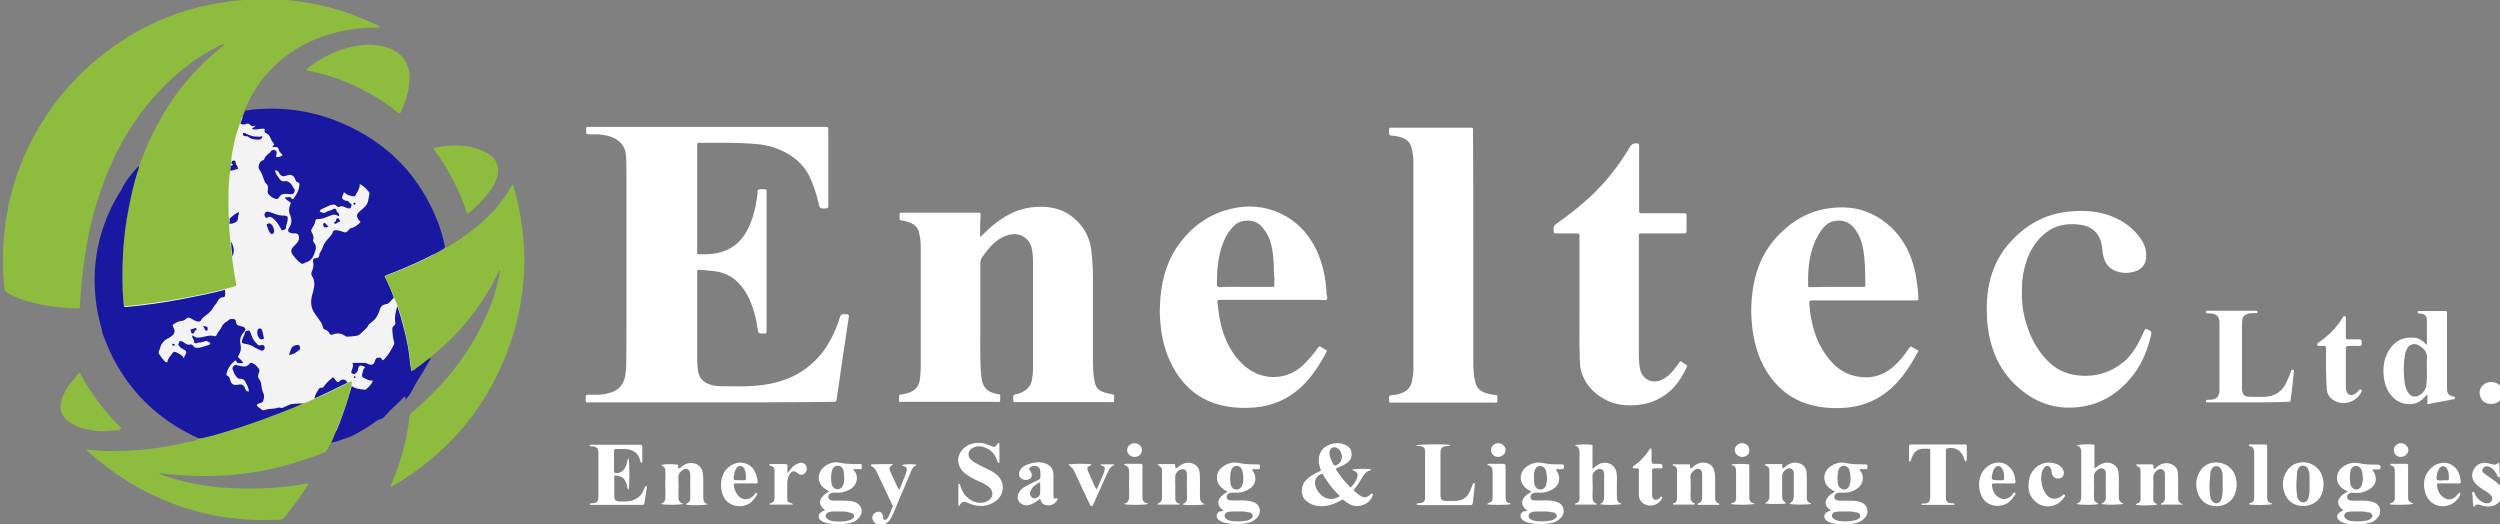 <?xml version="1.0" encoding="utf-8"?>
<!-- Generator: Adobe Illustrator 19.0.0, SVG Export Plug-In . SVG Version: 6.00 Build 0)  -->
<svg version="1.1" id="Layer_1" xmlns="http://www.w3.org/2000/svg" xmlns:xlink="http://www.w3.org/1999/xlink" x="0px" y="0px"
	 viewBox="216 158.1 943.8 197.9" style="enable-background:new 216 158.1 943.8 197.9;" xml:space="preserve">
<rect x="216" y="158.1" width="943.8" height="197.9" fill="#808080" stroke="none"/>
<style type="text/css">
	.st0{opacity:0.9;fill:#FFFFFF;enable-background:new    ;}
	.st1{fill:#8EBC3F;}
	.st2{fill:#1818A0;}
	.st3{fill:#FFFFFF;}
</style>
<circle class="st0" cx="318.1" cy="263.7" r="62.3"/>
<g>
	<path class="st1" d="M268.3,220.8c0.5-0.5,0.8-1.2,1-1.9c2.8-8,6.7-15.5,11.4-22.6c2.4-3.6,5.3-7.1,8.2-10.4
		c3.2-3.6,6.9-6.9,10.6-9.9c0.4-0.3,0.9-0.6,1.1-1.1c-0.4-0.3-0.7,0.1-1.1,0.2c-5.1,2.3-9.7,5.4-14.1,8.8c-5.4,4.3-10,9-14.3,14.4
		c-6.7,8.5-11.9,17.8-15.7,28c-2,5.5-3.9,11.2-5.2,16.8c-1.2,5.4-2.1,10.7-2.8,16.2c-0.6,4.8-1,9.4-1.2,14.2c0,1-0.1,1.1-1.1,1
		c-7-0.2-14-1-20.7-3.3c-2-0.7-4-1.6-5.8-2.7c-0.6-0.4-0.9-0.8-0.9-1.5c-0.6-5.2-0.8-10.2-0.5-15.4c0.2-4.5,0.7-8.8,1.5-13.2
		c1.2-6.9,3.2-13.5,5.9-20c2.4-6,5.6-11.7,9.1-17c4-6,8.6-11.4,13.8-16.4c3.3-3.2,6.9-6.1,10.6-8.8c8.8-6.4,18.4-11.2,28.9-14.3
		c5.7-1.7,11.6-2.8,17.5-3.5c5.5-0.6,10.8-0.7,16.3-0.5c6.5,0.3,12.9,1.3,19.2,2.9c6.4,1.6,12.4,4,18.3,6.7c0.3,0.1,0.6,0.3,0.9,0.5
		c0.1,0.1,0.2,0.2,0.4,0.3c-0.4,0.4-0.9,0.2-1.4,0.2c-6.9,0-13.7,1.1-20.2,3.3c-7,2.4-13.3,6.2-18.7,11.5
		c-4.5,4.4-7.9,9.4-10.4,15.2c-0.2,0.4-0.4,0.9-0.5,1.4c-0.8,1.6-1.3,3.3-1.9,5c-1,2.6-1.8,5.5-2.3,8.2c-0.4,2-0.9,4-0.9,6
		c0,0.3,0,0.5,0,0.8c-0.2,0.2-0.2,0.5-0.2,0.7c-0.1,0.6-0.2,1.3-0.2,1.9c-0.8,5.7-0.7,11.5-0.6,17.1c0,0.3,0.1,0.7,0.2,1
		c0,0.7,0,1.3,0,2c0,2.2,0.2,4.4,0.5,6.6c0.1,1.9,0.3,3.8,0.6,5.6c0,1.4,0.3,2.8,0.5,4.2c0.3,2,0.7,4.1,1,6c0.2,1,0.1,1-0.8,1.3
		c-1.1,0.3-2.3,0.6-3.5,0.9c-5.1,1.4-10.3,2.4-15.5,3.4c-7.2,1.4-14.4,2.3-21.6,3.1c-0.9,0.1-1,0-1.1-0.9c-0.1-1.2-0.2-2.5-0.3-3.8
		c-0.4-9.4-0.1-18.9,1.4-28.2c1-6.5,2.4-12.9,4.5-19.2C268.4,221.5,268.6,221.2,268.3,220.8z"/>
	<path class="st2" d="M306.7,204.8c0.7-1.6,1.1-3.3,1.9-5c0.9,0.1,1.7-0.2,2.5-0.3c11.7-1.2,23,0.4,33.8,5
		c17.4,7.4,29.7,20,36.5,37.7c1.1,2.9,2,6.1,2.6,9.2c-0.3,0.6-0.9,0.8-1.4,1.1c-6.3,3.6-13,6.5-19.7,9.1c-0.6,0.2-1.2,0.4-1.7,0.8
		c1.3,2.6,2.6,5.4,3.5,8.1c-0.3,0.3-0.5,0.6-0.8,0.8c-0.6,0.6-1.1,1.5-2.1,1.6c-1.2,0.2-2.1,0.8-2.4,2.1c-0.1,0.4-0.3,0.7-0.4,1.1
		c-0.6,1.5-1.4,2.7-2.7,3.6c-0.5,0.4-1.1,0.8-1.3,1.3c-0.7,1.3-1.9,2-2.8,3c-0.5,0.5-1.1,0.8-1.8,0.9c-1.1,0.2-2.2,0.2-3.3,0.3
		c-0.3,0-0.5-0.1-0.7-0.2c-1.5-1.1-3.1-1.3-4.8-0.6c-0.5,0.2-0.9,0.2-1.2-0.4c-0.4-0.7-1-1.3-1.8-1.5c-0.5-0.2-0.6-0.5-0.7-1
		c-0.2-0.7-0.4-1.4-0.9-2c-0.7-0.9-1.3-1.9-2-2.8c-1.5-2-1.8-4.3-1.3-6.6c0.1-0.5,0.2-1,0.4-1.5c0.6-2.1,1-4.3-0.3-6.3
		c-0.4-0.6-0.3-1.3,0-1.9c0.5-1.1,0.7-2.3,0.4-3.5c-0.2-0.7,0.1-1.3,0.9-1.3c1-0.1,1.5-0.5,1.5-1.5c0-0.4,0.2-0.6,0.4-0.9
		c0.4-0.6,0.7-1.2,0.9-1.9c0.2-0.7,0.6-1.3,1-1.9c0.9-1.3,2.3-2.2,2.8-3.8c0.1-0.5,0.6-0.6,1.1-0.6c0.9,0,1.8,0.3,2.6,0.6
		c1,0.4,1.4,0.3,2.1-0.5c0.3-0.4,0.6-0.8,1.1-0.9c1.4-0.3,2.4-1.2,3.5-2.2c-0.2-0.3-0.3-0.5-0.5-0.7c-1.2-1.5-1.1-2.3,0.4-3.6
		c0.7-0.6,1.4-1.1,2-1.8c1.2-1.3,1.1-3.1,1.5-4.8c0-0.2-0.1-0.4-0.2-0.5c-1-1.2-1.9-2.3-3.5-3c0.1,1.6-0.8,2.6-1.4,3.9
		c-0.2,0.5-0.6,0.8-1.1,0.7c-1.3-0.2-2.5-0.6-3.5-1.6c0,0.5-0.2,0.9-0.4,1.2c-0.5,1-0.2,1.6,0.9,2c0.2,0.1,0.4,0.1,0.6,0.1
		c0.8,0,1,0.9,1.7,1.2c0.3,0.1,0,0.8-0.1,1.2c-0.1,0.4-0.4,0.5-0.8,0.5c-0.5-0.1-1-0.2-1.5-0.5c-0.6-0.3-1.2-0.5-1.9-0.2
		c-0.5,0.3-0.9,0.1-1.3-0.3c-0.4-0.5-0.9-0.5-1.6-0.4c-1.4,0.2-2.5,1.1-3.9,1.6c-0.4,0.1-0.7,0.5-0.8,1c0.8,0.2,1.4,0.8,2.2,0.3
		c0.6-0.4,1.3-0.7,2-0.8c0.5-0.1,0.9-0.7,1.6-0.6c0.8,0.1,0.3,1,0.9,1.3c0.5,0.3,0.7,0.8,0.6,1.4c-0.3,0.1-0.5,0-0.6-0.1
		c-0.9-0.6-1.7-0.4-2.7,0c-1.5,0.6-3.1,1.4-4.9,1.3c-0.4,0-0.6,0.2-0.7,0.6c-0.2,1.2-0.8,2.1-1.4,3.1c-0.3,0.5-0.3,0.9,0,1.3
		c0.5,0.9,0.9,1.8,0.5,2.9c-0.1,0.4,0.1,0.7,0.4,1c0.7,0.9,0.8,1.9,0.5,2.9c-0.6,1.9-1.3,3.9-3.5,4.5c-0.3,0.1-0.6,0.2-0.9,0.4
		c-0.4,0.3-0.8,0.2-1.2-0.1c-1.1-0.8-2-1.8-2.8-2.9c-1-1.3-1-2.1,0.1-3.3c0.5-0.5,1-1,1.5-1.6c0.6-0.8,0.8-1.8,0.4-2.7
		c-0.3-0.7-1.2-0.8-1.9-0.7c-0.5,0.1-0.9-0.2-1.4-0.3s-0.6-0.5-0.6-1c0-0.3,0.2-0.6,0.4-0.9c1.1-1.6,1-3.3,0.2-5.1
		c-0.5-1.2-0.3-2.4,0.2-3.6c0.2-0.5,0.3-0.7-0.2-1c-0.7-0.5-1.5-0.8-1.9-1.7c0.3,0,0.6,0,0.8,0c0.3,0,0.6-0.1,0.8-0.1
		c0.4-0.1,0.6,0,0.8,0.3c0.5,0.7,0.6,0.7,1.1,0c1-1.3,1.8-2.7,2-4.6c0.1-0.6,0.2-1.1-0.6-1.3c-0.5-0.1-0.7-0.5-0.9-1
		c-0.6-1.7-1.8-2.2-3.4-1.5c-1.2,0.5-2.1,0.2-2.7-1c-0.3-0.7-0.8-1-1.6-1c0.2,1.4,1.1,2.3,1.8,3.3c0.5,0.7,1.2,1,1.9,0.8
		c0.9-0.2,1.3,0.2,1.9,0.6c0.8,0.5,1,1.5,1.6,2.2c0.5,0.6,0.2,1.1,0,1.6c-0.3,0.5-0.7,0.5-1.2,0.5c-0.4-0.1-0.9,0-1.3-0.1
		c-1.3-0.1-2.5,0-3.2,1.4c-0.2,0.3-0.5,0.6-1,0.5c-1.2-0.2-2.1-0.9-2.9-1.8c-0.6-0.6-0.3-1.3-0.2-1.9c0.1-0.9-0.1-1.5-0.7-2.1
		c-0.5-0.4-0.6-0.9-0.8-1.4c-0.5-1.2-0.8-2.6-1.7-3.8c-0.8-1-0.2-2.9,1-3.5c0.3-0.1,0.7-0.2,0.8-0.6c0.4-1.4,1.8-1.9,2.5-2.9
		c0.4-0.6,1.2-0.6,1.7-0.3c0.5,0.2,0.5,0.9,0.4,1.4c0,0.1-0.1,0.3-0.1,0.4c-0.3,0.6,0.1,0.7,0.5,0.7c0.7,0,1.3-0.3,1.9-0.7
		c-0.4-0.7-1.2-1.1-1.4-2c-0.2-0.9-0.6-1.2-1.5-1.1c-0.3,0-0.7,0.1-0.9-0.1c-0.1-0.5,1.1-0.6,0.4-1.3c-0.6-0.6-0.9-1.4-1.3-2.2
		c-0.3-0.6-0.6-1.2-1.3-1.5c-0.9-0.3-1-0.9-0.7-1.7c-1.6-0.5-3.1,0.6-4.8,0c0-0.5,0.4-0.4,0.6-0.6c0.2-0.2,0.6-0.2,0.6-0.8
		c-0.8,0.7-1.5,0.3-2.1-0.3c-0.3-0.3-0.8-0.5-1.3-0.2C308.1,205.3,307.3,205,306.7,204.8z"/>
	<path class="st1" d="M364.8,270.6c-0.9-2.8-2.2-5.5-3.5-8.1c0.5-0.5,1.2-0.6,1.7-0.8c6.8-2.6,13.4-5.5,19.7-9.1
		c0.5-0.3,1.2-0.5,1.4-1.1c0.4,0.1,0.7-0.1,1.1-0.3c6.3-3.8,12.2-8.2,17.2-13.6c2.6-2.8,4.9-5.9,6.7-9.3c0.1-0.2,0.2-0.4,0.6-0.6
		c6.3,21.7,5.7,43.2-2.6,64.2c-8.5,21.7-23.1,38.3-43.4,50c-0.2-0.6,0-0.8,0.1-1.1c2.3-5.5,4.2-11.2,5.4-16.9c0.6-2.6,1-5.4,1.3-8
		c0.1-1.1,0.5-1.8,1.3-2.4c1.8-1.4,3.4-2.9,5.2-4.6c5.6-5.3,10.4-10.9,14.7-17.3c4-5.9,7.2-12.1,9.7-18.8c1.4-3.6,2.4-7.4,3.2-11.2
		c0.1-0.4,0.1-0.8,0.2-1.1c0-0.1-0.1-0.2-0.1-0.6c-0.7,1.3-1.2,2.4-1.8,3.5c-2.1,4.2-4.6,8-7.3,11.8c-4.7,6.4-10.1,12.1-16.2,17
		c-0.3,0.2-0.6,0.5-0.8,0.8c-0.8,0.6-1.6,1.2-2.4,1.8s-1.6,1.3-2.4,1.8s-1.4,1.4-2.5,1.5c-0.4-3.1-0.7-6.3-1.2-9.3
		c-0.9-5.2-2.2-10.2-4-15.2C365.6,272.5,365.4,271.5,364.8,270.6z"/>
	<path class="st2" d="M268.3,220.8c0.3,0.4,0.1,0.7,0,1.1c-2.1,6.2-3.4,12.7-4.5,19.2c-1.5,9.3-1.8,18.8-1.4,28.2
		c0.1,1.2,0.2,2.5,0.3,3.8c0.1,0.9,0.2,1,1.1,0.9c7.3-0.7,14.5-1.7,21.6-3.1c5.2-1,10.3-2,15.5-3.4c0.1,0.7,0.2,1.3,0.1,2
		c-0.1,0.4-0.2,0.8-0.6,0.8c-1.3,0-1.9,0.7-2.4,1.8c-0.3,0.7-1.1,1.3-1.5,2.1c-0.3,0.7-0.8,1.1-1.3,1.7c-1.1,1.2-2.6,1.7-3.4,3.2
		c-0.2,0.4-0.7,0.4-1.1,0.4c-0.9-0.2-1.7-0.6-2.5-1.1c-0.8-0.5-1.3-0.6-2,0.1c-0.5,0.5-1.1,0.7-1.8,0.8c-0.9,0.1-1.6,0.4-2.4,0.9
		c-1,0.6-1,0.6-0.4,1.7c0.5,1,0.4,2.1-0.5,2.8c-0.6,0.5-1.3,1-2,1.3c-1,0.5-1.6,1.3-2.2,2.2c-0.4,0.7-0.4,1.5-0.8,2.2
		s-0.2,1.2,0.2,1.7c0.5,0.8,1.1,1.5,1.7,2.2c0.3,0.3,0.6,0.6,1.2,0.6c0-1.4,1.1-2.2,1.7-3.2c0.5-0.8,1-1,1.8-0.5
		c1,0.5,2.1,0.9,2.8,2.3c-0.1-0.8,0.3-1.1,0.5-1.5c0.5-0.8,0.4-1.5-0.5-1.9c-0.8-0.3-1.3-0.7-1.9-1.4c-0.3-0.3-0.4-0.4-0.2-0.9
		c0.4-1.1,0.5-1.2,1.5-0.7c0.4,0.2,0.7,0.4,1.1,0.7c0.5,0.3,0.9,0.5,1.5,0.4c0.7-0.2,1.2,0,1.6,0.7c0.2,0.4,0.6,0.4,1.1,0.5
		c1.6,0.1,3-0.7,4.5-1c0.3-0.1,0.6-0.3,0.7-0.8c-0.6-0.3-1.2-1-2-0.7c-0.7,0.3-1.4,0.5-2.2,0.5c-0.5,0-1,0.4-1.5,0.3
		c-0.8-0.2-0.1-1-0.6-1.3c-0.1-0.1-0.2-0.3-0.3-0.5c-0.2-0.4-0.3-0.8-0.1-1.2c0.1,0.1,0.3,0.1,0.4,0.2c0.9,0.9,1.9,0.7,3.1,0.5
		c1.5-0.3,3.1-0.9,4.8-0.4c0.4,0.1,0.6-0.1,0.8-0.5c0.4-1.1,1.4-1.9,1.8-2.9c0.5-1.1,1.3-1.8,2.3-2.3c0.1-0.1,0.2-0.2,0.3-0.3
		c0.5-0.6,2.2-0.7,2.7-0.1c0.1,0.1,0.1,0.3,0.1,0.4c0.2,1.4,0.5,1.6,1.8,1.9c2,0.4,2.4,1.1,1,2.6c-1.1,1.3-1.4,2.7-1,4.4
		s-0.1,3.1-1,4.6c0.6,0.8,1.6,1.3,2,2.4c-0.6,0-1.2,0-1.8,0c-0.3,0-0.5-0.1-0.6-0.4c-0.4-0.8-0.4-0.8-1.1-0.2
		c-1.4,1.2-2.3,2.6-2.8,4.5c-0.1,0.5,0,0.7,0.4,0.9c0.5,0.3,0.8,0.6,0.9,1.2c0.4,2,1.3,2.5,3.3,2.1c1.2-0.3,2.1,0.3,2.4,1.4
		c0.2,0.8,0.6,1.1,1.4,1.3c0.1-1.5-0.7-2.5-1.3-3.8c-0.4-0.7-1-1.1-1.7-1.1c-1.4,0.1-1.8-1-2.4-1.9c-0.3-0.4-0.3-1-0.6-1.5
		c-0.4-0.7,0-1.1,0.4-1.5c0.4-0.5,0.8-0.4,1.3-0.2c0.4,0.2,0.8,0.2,1.3,0.3c1.2,0.3,2.4,0.3,3.2-0.8c0.2-0.3,0.6-0.6,1-0.4
		c1.1,0.4,1.9,1.2,2.6,2.2c0.5,0.7,0.1,1.3-0.1,1.9c-0.3,0.9-0.2,1.6,0.4,2.3c0.4,0.5,0.5,1,0.6,1.6c0.2,1.2,0.3,2.4,0.8,3.4
		s0.3,1.8,0,2.8c-0.2,0.8-0.9,0.9-1.6,1.1c-0.1,0-0.2,0-0.3,0.1c-0.6,0.3-0.7,0.6-0.2,1.1c0.5,0.4,1.1,0.8,1.6,1.2
		c0.3,0.2,0.6,0.3,0.9,0.1c1.6-0.6,3.4-0.3,5.2-0.9c0.2-0.1,0.5-0.1,0.7,0c0.6,0.3,1.1,0,1.6-0.2c1-0.4,2-1.1,3.1-1.2
		c1.5-0.1,3-0.3,4.5-0.1c-0.6,0.3-1.1,0.6-1.7,0.8c-9.9,4.2-20.2,7.9-30.5,10.8c-2.3,0.7-4.8,1.5-7.2,1.7
		c-6.6-2.9-12.7-6.7-18.1-11.5c-7-6.2-12.3-13.6-16.2-22.1c-0.8-1.8-1.5-3.8-2.3-5.7c-0.3-0.6-0.3-1.4-0.5-2.1
		c-2.1-7.2-3-14.6-2.6-22.2c0.7-11,4.1-21.3,10.1-30.6C263.4,226.4,265.8,223.5,268.3,220.8z"/>
	<path class="st1" d="M291,323.7c2.4-0.3,4.9-1.1,7.2-1.7c10.4-3,20.6-6.7,30.5-10.8c0.6-0.2,1.1-0.5,1.7-0.8c1.5-0.4,2.9-1,4.3-1.8
		c4-1.6,7.8-3.4,11.6-5.4c0.4-0.2,0.8-0.3,1.1-0.7c0.5,0.1,0.9-0.5,1.5-0.4c-0.1,0.6-0.2,1.2-0.3,1.8c-1.3,5-2.8,9.8-4.8,14.5
		c-0.9,2.3-1.9,4.7-2.9,7c-0.5,0.6-0.8,1.3-1.1,2c-0.3,0.9-0.9,1.3-1.8,1.7c-8.3,3.2-16.9,5.8-25.7,7.2c-5.5,0.9-10.9,1.4-16.5,1.5
		c-6.1,0.1-12.1-0.2-18-0.9c-0.5-0.1-1-0.2-1.8,0.1c9.2,3.3,18.4,5,28,5.4c9.5,0.4,19-0.1,28.2-1.8c0.3,0.5,0,0.8-0.2,1
		c-2.6,4.1-5.6,8-8.6,11.8c-0.6,0.7-1.2,0.9-2,0.9c-3.6,0.1-7.4,0.2-11,0c-6.2-0.4-12.4-1.2-18.4-2.7c-4.9-1.2-9.6-2.8-14.2-4.8
		c-4.4-1.8-8.7-4-12.8-6.5c-4.7-2.8-9.1-6.1-13.3-9.6c-1-0.8-1.9-1.7-3.1-2.7c0.8-0.2,1.4-0.1,2,0c4.3,0.4,8.4,0.5,12.7,0.3
		c8.9-0.3,17.6-1.8,26.4-3.9C290.1,324.1,290.6,324,291,323.7z"/>
	<path class="st2" d="M341.1,325.3c1-2.3,1.9-4.7,2.9-7c1.9-4.8,3.4-9.6,4.8-14.5c1.3,1.1,3,1.2,4.7,1.4c0.3,0,0.6,0,0.8-0.2
		c1-0.9,2-1.8,2.5-3.2c-1.1,0.1-2-0.3-2.8-0.7c-1.4-0.6-1.6-1-1.1-2.4c0.2-0.7,0.3-1.5,1-2c-0.3-0.1-0.6-0.3-0.8-0.4
		c-1.1-0.4-1.6-0.2-1.9,0.9c0,0.2-0.1,0.4-0.1,0.6c0,0.7-0.8,0.9-1,1.5c0,0.1-0.8,0-1.2-0.2c-0.3-0.2-0.3-0.5-0.2-0.9
		c0.2-1,1-1.9,0.3-3.1c1.6,0,3,0,4.6,0c0.6,0,1.2,0.4,1.8,0.6c1.1,0.3,1.8-0.1,2.1-1.2c0.3-1.2,0.7-1.4,1.9-1.4c0.7,0,0.6,0.7,1.1,1
		c0.3,0,0.4-0.3,0.6-0.4c1.4-1.4,2.4-3.2,3.4-5.1c0.4-0.6,0.4-1.1,0.2-1.7c-0.4-1.3-0.5-2.7-0.6-4.2c0-0.7,0-1.2,0.6-1.6
		c0.6-0.4,0.6-0.9,0.5-1.5c-0.3-2,0.2-4,0.8-5.9c1.7,5,3,10,4,15.2c0.5,3,0.8,6.2,1.2,9.3c1.1-0.1,1.7-1,2.5-1.5
		c0.9-0.5,1.6-1.2,2.4-1.8c0.8-0.6,1.6-1.2,2.4-1.8c0.1,0.6-0.3,1-0.5,1.4c-1.4,2.5-2.9,5.1-4.5,7.5c-1,1.6-1.7,3.3-2.8,5
		c-0.5,0.7-1,1.3-1.6,1.9c-0.3-0.3,0.1-0.7-0.1-1c-0.5,0-0.9,0.4-1.2,0.8c-2,2.2-4.4,4-6.3,6.3c-0.6,0.7-1.3,1.4-2.4,1.5
		c-0.3,0-0.6,0.3-0.9,0.5c-3.1,2.2-6.4,4.3-9.8,5.9C346,323.7,343.6,324.7,341.1,325.3z"/>
	<path class="st1" d="M331.7,184.5c0-0.5,0.5-0.6,0.7-0.8c5.5-4.3,11.6-7.2,18.3-8.3c4.2-0.7,8.3-0.5,12.4,1
		c4.8,1.8,7.5,5.8,7.5,10.8c0.1,4.7-1.4,9-3.3,13.2c-0.3,0.7-0.4,0.7-1.2,0.1c-3.5-2.8-7.3-5.4-11.3-7.5c-7.2-4-14.8-6.8-22.9-8.3
		C332,184.7,331.8,184.6,331.7,184.5z"/>
	<path class="st1" d="M379.6,214.3c0.7-0.6,1.4-0.6,2-0.7c5-0.9,9.9-0.9,14.8,0.7c1.5,0.5,2.8,1.2,4.2,2c3.2,2.2,4.2,5.2,2.9,9.2
		c-0.6,2-1.8,3.8-3.1,5.4c-2.1,2.8-4.7,5.4-7.4,7.6c-0.1,0.1-0.3,0.3-0.7,0.2C389.5,230,385.3,221.8,379.6,214.3z"/>
	<path class="st1" d="M246.2,298.9c2,4,4.5,7.6,7.1,11.2c2.6,3.5,5.6,6.7,8.7,9.8c-0.9,0.6-1.8,0.6-2.7,0.7
		c-4.6,0.6-9.1,0.3-13.5-1.3c-1.4-0.5-2.7-1.2-4-2.1c-2.8-2.1-3.6-5.2-2.5-8.4c1-3,2.8-5.6,5-8C244.8,300,245.1,299.2,246.2,298.9z"
		/>
	<path class="st3" d="M315.9,289.5c0-0.9-0.3-1.2-1.3-1.1c-0.4,0.1-0.7,0.2-1.1-0.1c-1-0.9-1.9-1.9-2.3-3.2
		c-0.2-0.5-0.4-1.1-0.6-1.6c-0.1-0.3-0.2-0.7-0.7-0.6c-0.5,0.1-1.2,0-1.2,0.5c-0.1,1-0.8,1.8-1.1,2.8c-0.4,1.3-0.3,1.5,1,1.7
		c1.4,0.2,2.7,0.7,3.9,1.5c0.6,0.4,1.3,0.7,2.1,1C315.1,290.7,315.9,290.2,315.9,289.5z M324.6,240.9c0-1.1,0-1.2-1.2-1.2
		c-1.4,0-2.7-0.2-4.1-0.8c-0.7-0.3-1.5-0.5-2.3-0.7c-0.5-0.2-0.8,0.2-1.1,0.6c-0.4,0.5-0.1,1,0.2,1.5c0.2,0.4,0.6,0.3,0.9,0.1
		c0.8-0.5,1.3-0.1,1.9,0.3c1.5,0.9,2.2,2.4,3,3.9c0.2,0.3,0.3,0.7,0.7,0.6c0.4-0.2,1.2-0.2,1.2-0.7
		C323.9,243.2,324.7,242.2,324.6,240.9z M325.1,292.1c1.7-0.1,2.9-1,4-2c0.5-0.4,0.2-1.5-0.3-1.7c-0.8-0.3-2.5,0.3-2.8,1.2
		C325.6,290.4,325.4,291.2,325.1,292.1z M315.1,209.5c-1.1,0.3-2.1,0.3-3.1,0.1c-1.2-0.3-2.4-0.7-3.5-1.3c-0.3-0.1-0.4-0.1-0.6,0.1
		c-0.2,0.2-0.1,0.4,0,0.6c0.1,0.4,0.4,0.5,0.8,0.5c0.4,0,0.9,0,1.2,0.3c1.1,1,2.4,1,3.9,1C314.5,210.7,314.9,210.4,315.1,209.5z
		 M313.1,283.4c0,1.1,0.3,1.9,0.9,2.5c0.4,0.4,0.9,0.3,1.3,0.2c0.5-0.2,0.2-0.6,0.2-1c-0.2-0.9-0.2-1.8-0.7-2.6
		c-0.2-0.4-0.4-0.4-0.8-0.4s-0.6,0.2-0.7,0.5C313.3,283,313.2,283.3,313.1,283.4z M319.5,245c-0.2-1-0.5-1.9-1.5-2.5
		c-0.4-0.3-0.7,0-1.1,0.1c-0.3,0.1-0.4,0.3-0.3,0.5c0.4,1,0.6,2.1,1.3,3c0.2,0.2,0.4,0.4,0.7,0.3c0.3-0.1,0.7-0.1,0.7-0.6
		C319.4,245.5,319.4,245.3,319.5,245z M344.3,241.8c0.1-0.4-0.1-0.6-0.3-0.9c-0.1-0.3-0.3-0.5-0.6-0.5s-0.5,0.2-0.6,0.5
		c0,0.3-0.1,0.7-0.4,0.8c-0.2,0.1-0.5,0.2-0.3,0.5c0.2,0.3,0.5,0.4,0.7,0.2C343.3,242.2,343.8,241.9,344.3,241.8z M287.9,282.5
		c0.1,0.3,0.1,0.6,0.2,0.8c0.1,0.3,0.2,0.7,0.6,0.6c0.4,0,0.6-0.2,0.7-0.6c0-0.3,0.2-0.5,0.5-0.6c0.3-0.1,0.4-0.2,0.3-0.5
		c-0.1-0.3-0.4-0.4-0.7-0.3C289.1,282.2,288.6,282.4,287.9,282.5z M292.6,281.2c0.3,0.5,0.6,1,0.9,1.5c0.1,0.2,0.3,0.4,0.6,0.3
		c0.3-0.1,0.3-0.3,0.4-0.5C294.6,281.5,294.3,281.3,292.6,281.2z M340,243.8c-0.4-0.5-0.7-0.9-1.1-1.3c-0.2-0.2-0.4-0.3-0.6-0.2
		c-0.3,0.1-0.3,0.4-0.3,0.7C338.1,243.8,338.5,244,340,243.8z M282,288.3c-0.1-0.3-0.3-0.4-0.6-0.5c-0.2,0-0.3,0.1-0.3,0.3
		c-0.1,0.3,0.1,0.4,0.4,0.4C281.6,288.6,281.9,288.7,282,288.3z M350.2,300.4c0-0.1-0.1-0.4-0.3-0.4c-0.3,0-0.3,0.3-0.4,0.5
		c0,0.2,0.1,0.2,0.2,0.2C350.1,300.8,350.2,300.7,350.2,300.4z M349.9,234.6c-0.3,0-0.6,0.2-0.6,0.4c0,0.2,0.3,0.3,0.5,0.4
		c0.2,0.1,0.3-0.1,0.3-0.3C350.2,234.9,350.2,234.6,349.9,234.6z"/>
	<path class="st2" d="M302.7,240.6c1.1-0.9,2-2,3.6-2.4c-0.2,1-0.5,1.7-0.5,2.5c0,0.9-0.8,1.3-1.5,1.6c-0.5,0.2-1.1,0.3-1.7,0.3
		C302.7,242.1,302.7,241.3,302.7,240.6z"/>
	<path class="st2" d="M303.5,219c1-0.6,1.5-0.3,1.5,0.8c0,0.2,0.1,0.3,0.2,0.5c0.5,0.4,0.5,1,0.7,1.6c-1,0-1.9,0.7-3,0.6
		c0.1-0.6,0.2-1.3,0.2-1.9c0.3-0.1,0.5-0.2,0.6-0.5c0,0-0.3-0.2-0.4-0.3C303.5,219.6,303.5,219.2,303.5,219z"/>
	<path class="st2" d="M303.2,249.3c1.1,1.8,1.4,3.6,0.6,5.6C303.5,253,303.3,251.2,303.2,249.3z"/>
	<path class="st3" d="M303.5,219.9c0.1,0.1,0.4,0.2,0.4,0.3c-0.1,0.3-0.3,0.4-0.6,0.5C303.3,220.3,303.2,220.1,303.5,219.9z"/>
	<path class="st2" d="M334.7,308.5c0.2-1.4,1-2.5,1.7-3.6c0.2-0.3,0.4-0.5,0.7-0.4c0.7,0.1,1.1-0.3,1.5-0.9c0.8-1.3,2.1-2.1,3.1-3.1
		c0.3,0.1,0.4,0.4,0.6,0.6c0.4,0.4,0.7,1,1.1,1.2c0.5,0.3,0.8-0.5,1.3-0.7c0.9-0.5,1.7-0.2,2.5,0.8c-0.3,0.4-0.7,0.5-1.1,0.7
		C342.5,304.9,338.7,306.8,334.7,308.5z"/>
	<path class="st2" d="M315.9,289.5c0,0.7-0.8,1.2-1.4,0.9c-0.7-0.3-1.4-0.6-2.1-1c-1.2-0.8-2.4-1.3-3.9-1.5c-1.3-0.2-1.4-0.5-1-1.7
		c0.3-1,0.9-1.7,1.1-2.8c0.1-0.5,0.8-0.4,1.2-0.5c0.4-0.1,0.6,0.3,0.7,0.6c0.2,0.5,0.4,1.1,0.6,1.6c0.4,1.3,1.4,2.3,2.3,3.2
		c0.3,0.3,0.7,0.2,1.1,0.1C315.6,288.2,316,288.6,315.9,289.5z"/>
	<path class="st2" d="M324.6,240.9c0,1.2-0.7,2.2-0.7,3.4c0,0.5-0.7,0.5-1.2,0.7c-0.4,0.2-0.5-0.3-0.7-0.6c-0.8-1.4-1.6-2.9-3-3.9
		c-0.6-0.4-1.2-0.8-1.9-0.3c-0.3,0.2-0.6,0.3-0.9-0.1c-0.3-0.5-0.6-0.9-0.2-1.5c0.2-0.3,0.5-0.7,1.1-0.6c0.8,0.2,1.6,0.4,2.3,0.7
		c1.3,0.6,2.6,0.8,4.1,0.8C324.7,239.8,324.7,239.8,324.6,240.9z"/>
	<path class="st2" d="M325.1,292.1c0.3-0.9,0.6-1.8,0.9-2.5c0.3-0.9,2-1.5,2.8-1.2c0.5,0.2,0.7,1.3,0.3,1.7
		C327.9,291.1,326.7,292,325.1,292.1z"/>
	<path class="st2" d="M315.1,209.5c-0.2,1-0.6,1.3-1.4,1.3c-1.4,0-2.7,0-3.9-1c-0.3-0.3-0.8-0.3-1.2-0.3s-0.7-0.1-0.8-0.5
		c-0.1-0.2-0.2-0.4,0-0.6c0.2-0.2,0.4-0.2,0.6-0.1c1.1,0.6,2.2,1,3.5,1.3C313,209.7,314,209.8,315.1,209.5z"/>
	<path class="st2" d="M313.1,283.4c0-0.1,0.1-0.5,0.2-0.8c0.1-0.4,0.3-0.5,0.7-0.5s0.6,0.1,0.8,0.4c0.4,0.8,0.5,1.7,0.7,2.6
		c0.1,0.3,0.4,0.8-0.2,1c-0.4,0.1-0.9,0.3-1.3-0.2C313.4,285.3,313.1,284.5,313.1,283.4z"/>
	<path class="st2" d="M319.5,245c0,0.3-0.1,0.5-0.1,0.8c0,0.5-0.4,0.5-0.7,0.6c-0.3,0.1-0.5-0.1-0.7-0.3c-0.7-0.9-0.9-2-1.3-3
		c-0.1-0.2,0.1-0.5,0.3-0.5c0.4-0.1,0.7-0.3,1.1-0.1C318.9,243.1,319.3,244,319.5,245z"/>
	<path class="st2" d="M344.3,241.8c-0.5,0.1-1,0.4-1.4,0.7c-0.3,0.2-0.6,0.1-0.7-0.2c-0.2-0.3,0-0.4,0.3-0.5
		c0.3-0.2,0.4-0.5,0.4-0.8s0.3-0.5,0.6-0.5c0.4,0,0.5,0.2,0.6,0.5C344.2,241.1,344.4,241.3,344.3,241.8z"/>
	<path class="st2" d="M287.9,282.5c0.7-0.1,1.1-0.3,1.6-0.5c0.3-0.2,0.6,0,0.7,0.3c0.2,0.3,0,0.4-0.3,0.5c-0.3,0.1-0.5,0.3-0.5,0.6
		c-0.1,0.4-0.3,0.6-0.7,0.6s-0.5-0.3-0.6-0.6C288,283.1,288,282.8,287.9,282.5z"/>
	<path class="st2" d="M292.6,281.2c1.6,0.1,1.9,0.3,1.8,1.2c0,0.3-0.1,0.5-0.4,0.5c-0.3,0.1-0.5-0.1-0.6-0.3
		C293.3,282.2,292.9,281.7,292.6,281.2z"/>
	<path class="st2" d="M340,243.8c-1.5,0.3-1.9,0.1-2-0.8c0-0.3,0-0.6,0.3-0.7c0.3-0.1,0.4,0,0.6,0.2
		C339.3,242.9,339.7,243.3,340,243.8z"/>
	<path class="st2" d="M282,288.3c-0.1,0.4-0.4,0.3-0.6,0.3c-0.3,0-0.4-0.2-0.4-0.4c0-0.2,0.1-0.4,0.3-0.3
		C281.7,287.9,281.9,288,282,288.3z"/>
	<path class="st2" d="M350.2,300.4c0,0.3-0.1,0.5-0.4,0.4c-0.1,0-0.3-0.1-0.2-0.2c0-0.2,0.1-0.5,0.4-0.5
		C350.1,300,350.1,300.2,350.2,300.4z"/>
	<path class="st2" d="M349.9,234.6c0.3,0,0.3,0.2,0.3,0.5c0,0.2-0.1,0.4-0.3,0.3c-0.2-0.1-0.5-0.2-0.5-0.4
		C349.3,234.8,349.6,234.7,349.9,234.6z"/>
</g>
<path class="st3" d="M484.2,310c-15.1,0-30.3,0-45.4,0c-1.9,0-1.6,0.4-1.7-1.8c0-0.8,0.2-1.1,1.1-1.1c2.2,0,4.3,0.2,6.5-0.3
	c0.8-0.2,1.6-0.4,2.4-0.7c2.8-1,4.3-3.1,4.9-5.9c0.2-1.2,0.3-2.4,0.4-3.6c0.1-4.7,0.1-9.4,0.1-14.1c0-19.2,0-38.4,0-57.6
	c0-2.8,0-5.6-0.2-8.3c-0.3-3.4-2.2-5.4-5.2-6.7c-1.9-0.8-4-1-6-1.1c-0.8,0-1.6,0-2.4,0c-1.4,0-1.4,0-1.4-1.3c0-1.7-0.2-1.5,1.5-1.5
	c29.4,0,58.8,0,88.3,0c0.2,0,0.4,0,0.6,0c0.9-0.1,1,0.3,1,1.1c0,9.5,0,19.1,0,28.6c0,0.8-0.2,1.1-1,1.1c-2.2,0-2.2,0.1-2.7-2.1
	c-0.8-3.4-1.9-6.8-3.4-10c-2.4-4.9-6.4-8-11.3-10.1c-3.5-1.5-7.2-2.1-11-2.3c-6.1-0.4-12.2-0.3-18.3-0.3c-0.3,0-0.6,0-0.9,0
	c-0.6-0.1-1,0.1-0.9,0.9c0,0.3,0,0.6,0,0.9c0,12.9,0,25.7,0,38.6c0,2-0.3,1.6,1.7,1.7c2.8,0.1,5.6-0.2,8.2-1.1
	c4-1.4,6.9-4.1,8.9-7.8c2-3.8,3.1-7.8,3.7-12c0.1-0.6,0.1-1.3,0.3-1.9c0.1-0.5-0.2-1.4,0.3-1.6c0.9-0.3,1.9-0.2,2.8-0.1
	c0.2,0,0.3,0.3,0.3,0.5c0,0.4,0,0.8,0,1.3c0,16.9,0,33.8,0,50.8c0,0.2,0,0.4,0,0.6c0,1.2,0,1.2-1.2,1.2c-2,0-1.9,0-2.2-1.9
	c-0.8-5.2-2.1-10.1-5.1-14.6c-2.8-4.2-6.6-6.6-11.7-7.1c-1.6-0.2-3.1-0.3-4.7-0.4c-1.3-0.1-1.3-0.1-1.3,1.2c0,2.4,0,4.9,0,7.3
	c0,8.4,0,16.9,0,25.3c0,1.4,0.1,2.8,0.3,4.2c0.4,2.7,1.9,4.4,4.4,5.2c1.3,0.5,2.8,0.7,4.2,0.7c3.5,0,7,0.1,10.4,0
	c7.7-0.3,15.1-1.9,21.5-6.5c4.3-3.1,7.5-7,9.9-11.7c1.3-2.5,2.4-5.1,3.2-7.9c0.3-0.9,0.6-1.1,1.5-1.1c2.1,0,2,0,1.7,2
	c-0.7,4.7-1.4,9.3-2.1,14c-0.8,5.3-1.5,10.6-2.3,15.9c-0.2,1.2-0.2,1.2-1.6,1.2C514.7,310,499.4,310,484.2,310z"/>
<path class="st3" d="M586,247.6c2.3-2.2,4.3-4.1,6.6-5.8c3.8-2.8,7.9-4.8,12.6-5.4c5.8-0.7,11.3,0,15.9,3.8c4,3.2,6.3,7.4,6.9,12.5
	c0.4,3.4,0.6,6.8,0.6,10.2c0,9.6,0,19.2,0,28.8c0,2.8,0,5.7,0.3,8.5c0.1,0.9,0.3,1.8,0.5,2.6c0.4,1.8,1.7,2.9,3.4,3.4
	c1,0.3,2.1,0.6,3.2,0.8c0.5,0.1,0.7,0.2,0.6,0.7c0,0.1,0,0.2,0,0.3c0,2.3,0.2,1.9-1.8,1.9c-11.5,0-23.1,0-34.6,0
	c-1.9,0-1.6,0.3-1.7-1.7c0-0.9,0.2-1.2,1.1-1.3c0.8-0.1,1.6-0.4,2.4-0.8c2-1,3.2-2.5,3.6-4.7c0.2-1.4,0.4-2.8,0.4-4.2
	c0-13.3,0-26.6,0-39.9c0-1.7-0.1-3.4-0.4-5c-0.7-4.1-4.4-6.6-8.5-5.6c-2.8,0.7-5.1,2.3-7,4.3c-1.2,1.3-2.3,2.7-3.3,4.2
	c-0.5,0.7-0.7,1.5-0.7,2.3c0,8.7,0,17.4,0,26.1c0,3.4-0.1,6.8,0,10.1c0.1,2.5,0.1,4.9,0.5,7.4c0.4,3.1,2.1,4.9,5.2,5.6
	c0.4,0.1,0.7,0.2,1.1,0.2c0.7,0,0.8,0.4,0.7,0.9c0,2.4,0.2,2-1.9,2c-11.5,0-23,0-34.5,0c-2.1,0-1.8,0.4-1.8-1.8c0-0.7,0.2-1,1-1
	c0.8-0.1,1.5-0.3,2.3-0.5c2.7-0.8,4.3-2.5,4.6-5.3c0.1-1.4,0.3-2.8,0.3-4.2c0-15.2,0-30.5,0-45.7c0-1.9-0.2-3.8-0.7-5.6
	c-0.4-1.7-1.5-2.7-3-3.4c-1.1-0.5-2.2-0.8-3.3-0.9c-0.9-0.1-1.1-0.4-1-1.2c0-0.2,0-0.4,0-0.6c0-1.2,0-1.2,1.2-1.2
	c9.4,0,18.9,0,28.3,0c1.1,0,1.1,0,1.1,1.1C586,242.1,586,244.6,586,247.6z"/>
<path class="st3" d="M938.3,289.4c-1-0.6-1-0.7-1.7,0.3c-1.6,2.4-3.4,4.7-5.6,6.6c-4.2,3.8-9.1,5-14.6,3.8c-5-1.1-8.5-4.3-11.3-8.3
	c-3.8-5.5-5.4-11.7-6-18.3c-0.2-2-0.1-2,1.9-2c12.6,0,25.2,0,37.8,0c1.5,0,1.5,0,1.4-1.4c-0.1-1.9-0.3-3.9-0.6-5.9
	c-0.6-4.4-1.8-8.7-3.9-12.7c-3.2-5.9-7.8-10.3-13.9-13c-4.8-2.1-9.8-2.5-15-1.8c-8.1,1-14.6,5-20,10.8c-6.1,6.6-8.8,14.7-9.5,23.6
	c-0.3,3.5-0.2,7,0.2,10.5c0.8,6.9,2.8,13.4,7,19c3.7,5,8.5,8.5,14.5,10.2c4.6,1.3,9.2,1.6,14,1.2c4.5-0.4,8.7-1.7,12.5-4
	c6.9-4.2,11.1-10.6,14.8-17.5C939.5,290,938.9,289.7,938.3,289.4z M898.6,265.4c-0.1-5,0.3-9.9,2-14.6c1-2.7,2.3-5.2,4.3-7.3
	c2.6-2.8,8.1-3.1,11.1,0.7c2,2.5,3,5.4,3.5,8.6c0.6,4.1,0.7,8.2,0.7,12.4c0,1.3,0,1.2-1.2,1.2c-3.2,0-6.4,0-9.6,0s-6.4,0-9.7,0.1
	C898.6,266.5,898.6,266.5,898.6,265.4z"/>
<path class="st3" d="M713.4,289.6c-1.5,2.1-3.2,4.1-5.1,6c-6,6-15.2,6.5-21.9,1.1c-4.3-3.5-7-8.1-8.7-13.3
	c-1.2-3.7-1.7-7.5-2.1-11.3c0-0.5,0.1-0.8,0.7-0.8c0.5,0,0.9,0,1.3,0c12.3,0,24.7,0,37,0c0.8,0,1.8,0.4,2.3-0.2
	c0.5-0.5-0.1-1.4-0.1-2.1c-0.2-5.5-1.3-10.9-3.6-16c-3.3-7.2-8.5-12.4-15.9-15.2c-6.4-2.4-12.9-2.2-19.3-0.1
	c-7.6,2.5-13.5,7.4-17.9,14c-4.3,6.6-5.9,14-6.2,21.7c-0.2,3.2,0.1,6.4,0.5,9.6c0.8,5.4,2.4,10.5,5.3,15.2
	c3.9,6.4,9.3,10.7,16.6,12.7c4.5,1.2,9,1.4,13.6,1c5.6-0.5,10.7-2.4,15.2-5.9c3.3-2.5,5.9-5.7,8.2-9.1c1.3-2,2.6-4.1,3.7-6.4
	c-0.7-0.4-1.3-0.9-2-1.2C714.1,288.7,714,288.7,713.4,289.6z M677,252c1-3.3,2.4-6.3,4.9-8.7c2.7-2.7,7.8-2.4,10.1,0
	c2.4,2.5,3.6,5.3,4.2,8.5c0.5,2.6,0.7,5.4,0.7,8.1c0,1.6,0.3,3.3,0.2,5c0,1.5,0.2,1.5-1.4,1.5c-3.2,0-6.3,0-9.5,0
	c-3.3,0-6.5-0.1-9.7,0.1c-0.8,0-1.1-0.3-1.1-1.1C675.4,260.8,675.7,256.4,677,252z"/>
<path class="st3" d="M772.2,251.1c0,14.4,0,28.8,0,43.2c0,2.8,0.1,5.6,0.8,8.3c0.5,1.8,1.6,3,3.4,3.7c1.3,0.5,2.7,0.8,4.1,0.9
	c0.6,0,0.9,0.2,0.8,0.8c0,0.1,0,0.1,0,0.2c0,2.3,0.2,1.9-1.8,1.9c-12.4,0-24.9,0-37.3,0c-2.1,0-1.7,0.4-1.8-1.8c0-0.9,0.3-1,1.1-1
	c1.6-0.1,3.1-0.5,4.5-1.2c1.6-0.8,2.6-2.1,3-3.8c0.3-1.6,0.6-3.2,0.6-4.8c0-26.1,0-52.2,0-78.3c0-1.8-0.3-3.5-0.7-5.3
	c-0.6-2.2-2-3.4-4.1-4c-1.1-0.3-2.1-0.5-3.2-0.6c-1.1-0.1-1.1-0.1-1.2-1.2c0-0.4,0-0.7,0-1.1c0-0.5,0.2-0.7,0.6-0.7
	c0.3,0,0.6,0,0.9,0c9.5,0,19,0,28.5,0c0.1,0,0.2,0,0.3,0c1.5,0,1.4-0.1,1.4,1.4C772.2,222,772.2,236.6,772.2,251.1z"/>
<path class="st3" d="M850.3,294.5c0.5,0,0.8,0.4,1.1,0.6c1.8,1.2,1.8,0.7,0.8,2.8c-2.2,4.4-5.1,8.1-9.5,10.5
	c-2.7,1.5-5.5,2.3-8.5,2.6c-3.8,0.3-7.6,0.1-11.1-1.5c-4.6-2.2-8.1-5.4-9.9-10.3c-0.7-1.9-0.7-3.8-0.8-5.7
	c-0.2-5.8-0.1-11.6-0.1-17.4c0-9.3,0-18.6,0-27.8c0-0.3,0-0.6,0-0.9c0-1.1,0-1.1-1.1-1.2c-2.4,0-4.7,0-7.1,0c-1.7,0-1.5,0.2-1.6-1.7
	c0-0.9,0.3-1.4,1-1.9c4.5-3.1,8.8-6.5,12.8-10.2c5.9-5.5,10.9-11.8,15-18.8c0.7-1.2,1.8-1.6,3.1-1.3c0.3,0.1,0.4,0.3,0.4,0.6
	c0,0.4,0,0.7,0,1.1c0,7.6,0,15.2,0,22.8c0,0.4,0,0.7,0,1.1c0,0.5,0.2,0.7,0.6,0.7c0.4,0,0.7,0,1.1,0c5,0,9.9,0,14.9,0
	c1.3,0,1.3,0,1.3,1.3c0,1.6,0,3.3,0,4.9c0,1.4,0,1.4-1.4,1.4c-4.2,0-8.3,0-12.5,0c-1.1,0-2.1,0-3.2,0c-0.7,0-1,0.2-0.9,0.9
	c0,0.3,0,0.6,0,0.9c0,14.7,0,29.4,0,44.1c0,1.8,0.1,3.7,0.5,5.5c0.8,3.4,4,5.3,7.3,4.2c2.8-1,4.7-3,6.4-5.4
	C849.5,295.6,849.9,295,850.3,294.5z"/>
<path class="st3" d="M1025.9,282.2c2.6,0.9,2.6,0.9,1.9,3.5c-1.4,5.5-3.6,10.6-7.3,15c-4.8,5.8-10.9,9.7-18.4,10.9
	c-7.6,1.2-14.8-0.3-21.1-4.8c-7.8-5.5-12.3-13-14.1-22.3c-0.8-4.2-1-8.5-0.8-12.7c0.5-8.5,3.2-16.3,9.1-22.6
	c5.8-6.3,12.9-10.3,21.6-11.2c5.8-0.6,11.5-0.3,17,2c4.7,2,8.5,5,11.1,9.4c1.1,1.9,1.5,4,1.3,6.2c-0.3,2.4-1.6,4-3.7,4.8
	c-2.8,1-5.6,1-8.3-0.2c-1.9-0.9-3.2-2.4-3.9-4.5c-0.5-1.6-0.6-3.2-0.8-4.8c-0.7-4.5-3.5-7.4-8.5-8c-5.3-0.7-10.2,0.5-14.1,4.3
	c-2.8,2.7-4.7,5.9-5.9,9.6c-1.1,3.3-1.7,6.7-1.7,10.2c-0.1,4.2,0.2,8.3,1.4,12.3c1.5,5.5,4,10.5,8,14.7c3.1,3.3,7,5.3,11.6,5.8
	c6.6,0.8,12.5-1,17.6-5.2c2-1.7,3.5-3.9,4.9-6.1C1023.9,286.5,1024.8,284.4,1025.9,282.2z"/>
<path class="st3" d="M1132.2,288.3c0-3.3,0-6.2,0-9.2c0-1.7-0.7-2.4-2.3-2.6c-0.3-0.1-0.6,0-0.9-0.1c-0.2,0-0.3-0.3-0.3-0.5
	s0.1-0.4,0.4-0.4s0.6,0,0.9,0c2.8,0,5.6,0,8.4,0c1.4,0,1.4-0.1,1.4,1.4c0,9,0,17.9,0,26.9c0,0.4,0,0.7,0,1.1
	c0.1,1.9,0.4,2.3,2.3,2.9c0.1,0,0.1,0,0.2,0c0.3,0,0.5,0.1,0.5,0.4c0,0.4-0.2,0.6-0.5,0.6c-0.6,0.1-1.2,0.2-1.9,0.4
	c-2.6,0.5-5.3,0.9-8,1.5c0-1.2,0-2.3,0-3.7c-0.6,0.6-1,0.9-1.3,1.3c-3.4,3.7-8.8,2.6-11.4,0.1c-2-1.9-3.1-4.2-3.6-6.9
	c-0.7-4.1-0.3-8,2-11.5c2.2-3.4,5.4-4.8,9.4-4.4c1.4,0.1,2.5,0.8,3.5,1.6C1131.2,287.5,1131.6,287.8,1132.2,288.3z M1132.2,298
	c0-1.5-0.1-3.1,0-4.6c0.2-2.2-0.9-3.5-2.5-4.6c-1.6-1.1-4-1.4-5.2,1.4c-0.3,0.6-0.5,1.2-0.6,1.9c-0.6,3.7-0.6,7.3,0,11
	c0.2,1.3,0.7,2.6,1.6,3.7c0.7,0.8,1.5,1.1,2.5,1c1.9-0.2,4-2.5,4-4.4C1132.2,301.6,1132.2,299.8,1132.2,298z"/>
<path class="st3" d="M1064.7,310c-4.7,0-9.5,0-14.2,0c-0.4,0-0.7,0-1.1,0c-0.3,0-0.7,0-0.6-0.5c0-0.4,0.4-0.4,0.7-0.5
	c0.3,0,0.5,0,0.8,0c2.4,0,3.6-1.2,3.6-3.6c0-5,0-10,0-15c0-3.4,0-6.7,0-10.1c0-2.8-1-3.8-3.8-3.9c-0.1,0-0.1,0-0.2,0
	c-0.4-0.1-1.1,0.3-1.1-0.5c0-0.7,0.7-0.5,1.1-0.5c5.7,0,11.5,0,17.2,0c0.1,0,0.1,0,0.2,0c0.4,0.1,1-0.2,0.9,0.5c0,0.7-0.6,0.4-1,0.4
	c-0.9,0-1.8,0-2.7,0.3c-1.2,0.4-1.9,1.1-2,2.4c0,0.6-0.1,1.2-0.1,1.7c0,7.8,0,15.5,0,23.3c0,0.3,0,0.6,0,0.9c0.1,2.2,0.8,3,3.1,3
	c1.8,0,3.7,0.1,5.5,0c3.6-0.1,6.2-1.8,7.9-4.9c0.7-1.4,1.3-2.8,1.8-4.2c0.1-0.3,0.2-0.6,0.3-0.9c0.2-0.3,0.5-0.2,0.7-0.2
	c0.4,0.1,0.3,0.3,0.3,0.6c-0.2,2.2-0.5,4.4-0.7,6.6c-0.1,1.2-0.3,2.5-0.5,3.7c-0.1,1.2-0.1,1.2-1.4,1.2
	C1074.6,310,1069.6,310,1064.7,310z"/>
<path class="st3" d="M720.3,335c0.3,0.8,0.7,1.3,1.1,1.9c1.3,1.9,2.9,3.6,4.5,5.3c1-1.1,1.9-2.2,2.4-3.6c0.5-1.5,0.2-2.1-1.2-2.8
	c-0.2-0.1-0.5-0.1-0.6-0.4c1-0.4,5.8-0.4,7.1-0.1c0,0.2-0.1,0.4-0.3,0.4c-1.2,0.2-2,1-2.6,2c-1.1,1.7-2,3.4-3.3,4.9
	c-0.3,0.4-0.4,0.7,0,1c0.8,0.7,1.6,1.4,2.6,1.9c1.1,0.6,2,0.4,3.1-0.5c0.2-0.2,0.3-0.4,0.5-0.5c0.2-0.1,0.4-0.1,0.6,0
	c0.1,0.1,0.1,0.3,0.1,0.4c-1,3.5-5.4,5.3-8.7,3.6c-0.7-0.4-1.4-0.8-2-1.4c-0.5-0.5-0.9-0.4-1.4-0.1c-2.4,1.4-5,2.3-7.8,2.2
	c-2-0.1-3.8-0.7-5.4-2.1c-2.2-2-1.9-5.7-0.1-7.6c1.4-1.5,3.1-2.5,4.9-3.3c0.3-0.1,0.6-0.2,0.9-0.5c-0.3-0.9-0.7-1.9-0.8-3
	c-0.3-3.3,1.1-5.7,4.2-6.8c1.7-0.6,3.4-0.7,5.1-0.1c1.5,0.5,2.7,1.3,3,3s-0.3,3.1-1.7,4.1C723.2,333.8,721.8,334.3,720.3,335z
	 M721.8,345.4c-2.5-2.5-4.7-5.1-6.3-8.1c-0.2-0.4-0.4-0.3-0.8-0.2c-1.4,0.5-2.4,2.1-2.3,3.5C712.9,344.2,717,348.5,721.8,345.4z
	 M722.6,330.8c0-1-0.3-2-0.8-2.7c-0.7-0.9-1.7-1.3-2.5-1.1c-1,0.3-1.5,1.2-1.4,2.4c0.1,1.6,0.9,2.9,1.6,4.2c0.1,0.2,0.3,0.3,0.5,0.2
	C721.3,333.7,722.5,332.3,722.6,330.8z"/>
<path class="st3" d="M1094.1,297.1c0-2.4,0-4.8,0-7.3c0-1.1,0-1.1-1.1-1.1c-0.5,0-0.9,0-1.4,0c-0.3,0-0.7,0-0.8-0.4
	c-0.1-0.3,0.1-0.6,0.4-0.8c0.9-0.7,1.9-1.4,2.8-2.1c2.5-2.1,4.6-4.5,6.3-7.2c0.1-0.1,0.2-0.3,0.2-0.4c0.2-0.3,0.4-0.4,0.8-0.3
	c0.4,0.1,0.3,0.5,0.3,0.8c0,2,0,4,0,6s-0.3,1.9,1.8,1.9c1.1,0,2.2,0,3.3,0c0.7,0,0.9,0.3,0.9,0.9c0,0.2,0,0.4,0,0.6
	c0.1,0.7-0.2,1-1,1c-1.3-0.1-2.6,0-3.9,0c-0.8,0-1.1,0.2-1.1,1c0,4.9,0,9.8,0,14.7c0,0.5,0.1,1,0.3,1.5c0.3,1.1,1.3,1.6,2.5,1.2
	c0.9-0.3,1.5-0.9,2.1-1.6c0.2-0.3,0.5-0.5,0.9-0.3s0.2,0.5,0.1,0.8c-1.6,3.4-5.8,5.2-9.3,3.8c-2.2-0.9-3.8-2.5-3.8-5.1
	C1094.2,302.3,1094.2,299.7,1094.1,297.1C1094.2,297.1,1094.2,297.1,1094.1,297.1z"/>
<path class="st3" d="M453.3,331.1c0.4,1.1,0.4,10.7,0,11.9c-0.4-0.3-0.5-0.7-0.5-1.2c-0.1-0.9-0.5-1.6-0.9-2.4
	c-0.7-1.3-2-1.6-3.4-1.8c-0.5,0-0.6,0.2-0.6,0.6c0,2.5,0,4.9,0,7.4c0,1.2,0.6,1.7,1.7,1.8c1.5,0,2.9,0.1,4.4-0.2
	c2.3-0.5,4-1.8,4.9-3.9c0.2-0.5,0.4-1,0.7-1.5c0-0.1,0.3-0.2,0.4-0.2c0.3,0,0.3,0.2,0.2,0.4c-0.3,2-0.6,4-0.9,6
	c-0.1,0.5-0.3,0.7-0.8,0.7c-0.3,0-0.5,0-0.8,0c-5.9,0-11.7,0-17.6,0c-0.5,0-1,0.1-1.5-0.1c0.1-0.6,0.5-0.4,0.8-0.5
	c2-0.1,2.5-0.6,2.5-2.6c0-5.5,0-11,0-16.5c0-1.6-0.6-2.2-2.1-2.4c-0.4,0-0.7,0.1-1.1-0.1c0,0-0.1-0.1-0.1-0.2
	c0.1-0.4,0.5-0.3,0.8-0.3c6,0,12.1,0,18.1,0c0.7,0,1,0.1,1,0.9c-0.1,1.8,0,3.6,0,5.4c0,0.2,0,0.5-0.3,0.5c-0.2,0-0.3-0.2-0.4-0.4
	c-0.1-0.3-0.2-0.7-0.3-1c-0.7-2.3-2.4-3.4-4.7-3.7c-1.4-0.2-2.8,0-4.1-0.1c-0.6,0-0.9,0.2-0.9,0.9c0,2.5,0,4.9,0,7.4
	c0,0.6,0.2,0.8,0.8,0.8c1.4,0,2.6-0.6,3.3-1.9c0.4-0.7,0.7-1.5,0.8-2.3C452.9,331.9,452.9,331.4,453.3,331.1z"/>
<path class="st3" d="M538.1,335.2c0.4,0.8,1,1.3,1.2,2c0.6,2.2-0.2,4.3-2.3,5.6c-1.6,0.9-3.3,1.4-5.1,1.3c-0.5,0-1-0.1-1.5,0
	c-0.9,0.1-1.8,0.8-1.7,1.6c0,0.8,0.7,1.3,1.7,1.4c1.5,0,3,0,4.4,0c1.2,0,2.3,0.1,3.5,0.4c3.1,0.9,4,4.1,1.7,6.4
	c-0.7,0.7-1.4,1.2-2.3,1.4c-3.4,1-6.8,1-10.2,0.1c-0.6-0.2-1.2-0.4-1.7-0.9c-1.1-1-0.9-2.3,0.3-3.1c0.4-0.3,0.9-0.5,1.4-0.7
	c-2.5-1.8-3.1-4.5,1.6-7.1c-0.6-0.3-1.1-0.6-1.7-1c-3-2-3.1-6-0.2-8.3c1.7-1.4,3.8-2,5.9-1.5c2.4,0.5,4.8,0.5,7.3,0.5
	c0.3,0,0.8-0.2,0.9,0.3c0.1,0.4,0.1,0.9,0,1.4c0,0.2-0.3,0.2-0.5,0.2C539.7,335.2,539,335.2,538.1,335.2z M534.7,338.5
	c0-0.7-0.1-1.3-0.1-2c0-0.3-0.1-0.6-0.2-0.9c-0.4-1.1-1.1-1.7-2.1-1.7s-1.9,0.7-2.2,1.8c-0.4,1.7-0.5,3.5-0.1,5.3
	c0.3,1,1.2,1.8,2.2,1.8s1.7-0.6,2.1-1.6C534.7,340.4,534.7,339.5,534.7,338.5z M532.7,351.2c-0.9,0-1.6,0-2.3,0
	c-0.6,0-1.1,0.1-1.6,0.3c-0.6,0.2-1,0.6-1.1,1.2c-0.2,0.6,0.3,1,0.8,1.4c0.5,0.4,1.1,0.6,1.7,0.7c2.1,0.3,4.2,0.3,6.2-0.2
	c0.5-0.1,1.1-0.4,1.5-0.7c0.8-0.6,0.7-1.5-0.1-2c-0.4-0.2-0.8-0.3-1.2-0.3C535.2,351.1,533.9,351.2,532.7,351.2z"/>
<path class="st3" d="M792.6,350.8C792.6,350.7,792.6,350.7,792.6,350.8c-2.6-1.6-2.6-4.2,0-6.1c0.5-0.4,1-0.6,1.6-1
	c-0.6-0.3-1.2-0.6-1.7-1c-3.1-2.1-3.2-6.2-0.2-8.4c1.9-1.4,4-1.9,6.2-1.4c1.9,0.4,3.7,0.5,5.6,0.5c0.4,0,0.8,0,1.2,0
	c1.1,0,1.1,0.1,1.1,1.1c0,0.5-0.2,0.7-0.7,0.7c-0.7,0-1.4,0-2.1,0c-0.3,0.3,0,0.5,0.1,0.7c1.7,2.5,1.1,5.3-1.5,6.9
	c-1.7,1-3.5,1.4-5.4,1.3c-0.5,0-0.9-0.1-1.4,0c-0.9,0.1-1.6,0.8-1.6,1.6s0.5,1.3,1.5,1.3c1.4,0.1,2.9,0,4.3,0c1.2,0,2.4,0.1,3.6,0.4
	c1.5,0.4,2.6,1.2,3,2.7s-0.2,2.8-1.3,3.8c-0.7,0.7-1.5,1.1-2.3,1.4c-3.3,0.9-6.6,0.9-10,0c-0.7-0.2-1.3-0.5-1.9-1
	c-1-1-0.9-2.3,0.3-3.1C791.6,351.2,792.1,351,792.6,350.8z M795.1,338.3c0,1.1,0,1.9,0.2,2.8c0.4,1.1,1.2,1.8,2.2,1.8
	s1.9-0.7,2.2-1.8c0.5-1.8,0.4-3.6-0.1-5.4c-0.3-1-1.2-1.7-2.1-1.7c-0.9,0-1.8,0.6-2.1,1.7C795.1,336.6,795.1,337.6,795.1,338.3z
	 M797.9,351.2c-0.7,0-1.4,0-2.1,0c-0.6,0-1.1,0.1-1.6,0.3c-0.6,0.2-1,0.6-1.1,1.2c-0.1,0.6,0.2,1.1,0.7,1.4c0.6,0.4,1.3,0.6,2,0.7
	c1.9,0.2,3.8,0.2,5.7-0.2c0.5-0.1,1-0.3,1.4-0.6c0.5-0.3,0.9-0.7,0.8-1.3c-0.1-0.6-0.6-0.9-1.1-1.1c-0.2-0.1-0.5-0.1-0.7-0.1
	C800.5,351.1,799.2,351.2,797.9,351.2z"/>
<path class="st3" d="M677.9,350.8C677.9,350.7,677.9,350.7,677.9,350.8c-2.6-1.6-2.6-4.2,0-6.1c0.5-0.4,1-0.6,1.6-1
	c-0.6-0.3-1.2-0.6-1.7-1c-3.1-2.1-3.2-6.2-0.2-8.4c1.9-1.4,4-1.9,6.2-1.4c1.9,0.4,3.7,0.5,5.6,0.5c0.4,0,0.8,0,1.2,0
	c1.1,0,1.1,0.1,1.1,1.1c0,0.5-0.2,0.7-0.7,0.7c-0.7,0-1.4,0-2.1,0c-0.3,0.3,0,0.5,0.1,0.7c1.7,2.5,1.1,5.3-1.5,6.9
	c-1.7,1-3.5,1.4-5.4,1.3c-0.5,0-0.9-0.1-1.4,0c-0.9,0.1-1.6,0.8-1.6,1.6s0.5,1.3,1.5,1.3c1.4,0.1,2.9,0,4.3,0c1.2,0,2.4,0.1,3.6,0.4
	c1.5,0.4,2.6,1.2,3,2.7c0.4,1.5-0.2,2.8-1.3,3.8c-0.7,0.7-1.5,1.1-2.3,1.4c-3.3,0.9-6.6,0.9-10,0c-0.7-0.2-1.3-0.5-1.9-1
	c-1-1-0.9-2.3,0.3-3.1C677,351.2,677.5,351,677.9,350.8z M680.4,338.6c0.1,0.8,0,1.5,0.2,2.3c0.2,1.2,1.2,2.1,2.3,2
	c1,0,1.9-0.8,2.2-2c0.5-1.7,0.3-3.4-0.1-5.1c-0.2-1-1.1-1.8-2-1.8c-1-0.1-1.9,0.6-2.2,1.7C680.5,336.6,680.4,337.6,680.4,338.6z
	 M683.3,351.2c-0.5,0-0.9,0-1.4,0c-0.8,0-1.6,0-2.4,0.2c-0.6,0.2-1.1,0.6-1.2,1.3c-0.1,0.6,0.3,1,0.8,1.4c0.5,0.4,1.2,0.6,1.8,0.7
	c2,0.2,3.9,0.2,5.9-0.2c0.6-0.1,1.2-0.4,1.6-0.8c0.8-0.6,0.7-1.4-0.1-2c-0.4-0.3-0.8-0.3-1.1-0.3
	C685.9,351.1,684.6,351.2,683.3,351.2z"/>
<path class="st3" d="M1100.7,350.7c-3.2-2.2-2.1-4.7,0.2-6.2c0.5-0.3,1-0.6,1.5-0.8c-0.6-0.3-1.2-0.6-1.8-1
	c-3.1-2.1-3.1-6.2-0.1-8.4c1.9-1.3,4-1.8,6.2-1.3c1.8,0.4,3.6,0.5,5.5,0.5c0.5,0,0.9,0,1.4,0c0.9,0,1.3,0.6,1,1.5
	c-0.1,0.3-0.3,0.3-0.6,0.3c-0.8,0-1.5,0-2.2,0c-0.2,0.3,0,0.4,0.1,0.6c1.8,2.6,1.2,5.4-1.5,7c-1.6,0.9-3.3,1.4-5.1,1.3
	c-0.5,0-0.9-0.1-1.4-0.1c-1,0-1.8,0.7-1.8,1.5c-0.1,0.9,0.5,1.4,1.7,1.5c1.5,0,3,0,4.4,0c1.1,0,2.2,0.1,3.3,0.4
	c1.4,0.4,2.5,1.1,2.9,2.6c0.4,1.6-0.1,2.8-1.2,3.9c-0.7,0.7-1.4,1.2-2.3,1.4c-3.4,1-6.7,1-10.1,0.1c-0.6-0.2-1.2-0.4-1.7-0.9
	c-1.1-1-1-2.4,0.3-3.1C1099.7,351.2,1100.2,351,1100.7,350.7z M1103.1,338.5c0.1,0.8,0.1,1.6,0.2,2.4c0.2,1.1,1.2,1.9,2.2,2
	c1,0,1.9-0.7,2.2-1.9c0.5-1.8,0.4-3.5-0.1-5.3c-0.3-1-1.1-1.7-2.1-1.7c-0.9,0-1.8,0.6-2.1,1.6
	C1103.2,336.6,1103.1,337.5,1103.1,338.5z M1106,351.2c-0.8,0-1.5,0-2.3,0c-0.5,0-1,0.1-1.5,0.2c-0.6,0.2-1.1,0.6-1.2,1.3
	c-0.1,0.6,0.3,1,0.8,1.4c0.5,0.4,1.2,0.6,1.8,0.7c2,0.2,3.9,0.2,5.9-0.2c0.6-0.1,1.2-0.4,1.6-0.8c0.8-0.6,0.7-1.4-0.1-2
	c-0.4-0.3-0.8-0.3-1.2-0.3C1108.6,351.1,1107.3,351.2,1106,351.2z"/>
<path class="st3" d="M907.2,350.8C907.2,350.7,907.2,350.7,907.2,350.8c-2.7-1.7-2.6-4.2,0-6.1c0.5-0.4,1-0.6,1.6-1
	c-0.6-0.3-1.2-0.6-1.7-1c-3.1-2.1-3.2-6.2-0.2-8.4c1.8-1.3,3.8-1.9,5.9-1.4c2.4,0.5,4.7,0.5,7.1,0.5c1.1,0,1.1,0.1,1.1,1.1
	c0,0.5-0.2,0.7-0.7,0.7c-0.7,0-1.5,0-2.3,0c0.2,0.8,0.8,1.2,1,1.8c0.7,2.1,0,4.4-2.1,5.7c-1.4,0.9-2.9,1.4-4.6,1.4
	c-0.7,0-1.4-0.1-2.1,0c-1,0-1.7,0.8-1.7,1.6s0.6,1.3,1.7,1.4c1.5,0,3,0,4.4,0c1.1,0,2.2,0.1,3.3,0.4c1.5,0.4,2.6,1.2,3,2.7
	c0.4,1.6-0.2,2.8-1.3,3.8c-0.7,0.7-1.5,1.1-2.3,1.4c-3.3,0.9-6.6,0.9-10,0.1c-0.7-0.2-1.3-0.5-1.9-1c-1-1-0.9-2.3,0.3-3.1
	C906.3,351.2,906.8,351,907.2,350.8z M909.7,338.6c0,0.6,0.1,1.2,0.1,1.8c0,0.2,0,0.4,0.1,0.6c0.3,1.1,1.3,1.9,2.3,1.9
	s1.8-0.7,2.1-1.9c0.5-1.8,0.4-3.5-0.1-5.3c-0.2-1-1.1-1.7-2-1.8c-1,0-1.8,0.6-2.2,1.7C909.8,336.7,909.7,337.6,909.7,338.6z
	 M912.6,351.2c-0.8,0-1.5,0-2.3,0c-0.5,0-1,0.1-1.5,0.2c-0.7,0.1-1.1,0.6-1.2,1.2c-0.2,0.7,0.3,1.1,0.9,1.5c0.6,0.4,1.3,0.6,2,0.7
	c1.8,0.2,3.6,0.2,5.4-0.2c0.6-0.1,1.1-0.3,1.6-0.6s0.9-0.7,0.8-1.3c-0.1-0.6-0.6-0.9-1.1-1.1c-0.2-0.1-0.5-0.1-0.7-0.1
	C915.2,351.1,913.9,351.2,912.6,351.2z"/>
<path class="st3" d="M819.9,348.4c1.7-0.5,1.7-1.8,1.7-3.2c0-2.6,0-5.1,0-7.7c0-0.9,0-1.9-1.1-2.3c-1.1-0.3-1.9,0.2-2.6,1
	c-0.5,0.5-0.8,1.1-0.7,1.9c0.1,2.5,0.1,5,0,7.5c0,1.2,0.2,2.2,1.5,2.6c0,0,0,0.2,0.1,0.4c-2.7,0-5.4,0-8.1,0c-0.1-0.3,0-0.4,0.2-0.5
	c1.2-0.3,1.4-1.1,1.4-2.2c0-2.7,0-5.3,0-8c0-2.9,0-5.7,0-8.6c0-1.4,0-2.7-1.9-3c1-0.5,4.9-0.6,6.8-0.2c0,2.9,0,5.8,0,9
	c0.7-0.5,1.2-0.9,1.7-1.3c0.8-0.6,1.8-1,2.8-1c2.4-0.1,4.3,1.5,4.6,3.9c0.2,1.6,0.1,3.3,0.1,4.9c0,1.2,0,2.3,0,3.5
	c0,1.4,0,2.8,1.9,3.2C827.3,348.8,821.7,348.9,819.9,348.4z"/>
<path class="st3" d="M999.8,348.3c2.1-0.5,1.9-2,1.9-3.5c0-5,0-10,0-15c0-0.2,0-0.4,0-0.6c0.1-1.3-0.1-2.6-1.8-2.9
	c1-0.5,4.7-0.6,6.8-0.3c0,2.9,0,5.8,0,9c0.7-0.5,1.3-1,1.8-1.3c1.3-0.8,2.7-1.2,4.2-0.8c1.9,0.6,2.9,1.8,3.1,3.7
	c0.2,2.1,0.1,4.3,0.1,6.4c0,0.7,0,1.4,0,2.1c-0.1,1.4,0.1,2.7,1.9,3.1c-1,0.5-6.4,0.6-8.3,0.2c0-0.1,0-0.3,0-0.3
	c1.3-0.5,1.6-1.5,1.5-2.8c-0.1-2.7,0-5.3,0-8c0-0.9,0-1.9-1.1-2.3c-1-0.3-1.9,0.2-2.6,1c-0.5,0.5-0.8,1.1-0.8,1.9
	c0.1,2.6,0.1,5.1,0,7.7c0,1.2,0.2,2.1,1.5,2.5c0,0,0,0.2,0.1,0.3C1006.9,348.8,1001.1,348.8,999.8,348.3z"/>
<path class="st3" d="M577.8,349c0-2.7,0-5.5,0-8.2c0.8-0.2,0.7,0.5,0.8,0.9c0.6,1.9,1.6,3.5,3.2,4.7c1.8,1.3,3.8,1.9,6,1.3
	c0.2-0.1,0.5-0.2,0.7-0.3c2.5-1.1,2.9-3.7,0.8-5.5c-1.3-1.1-2.9-1.7-4.4-2.4c-1.6-0.7-3.2-1.6-4.6-2.7c-3.6-2.9-3.4-7.6,0.5-10.2
	c1.8-1.2,3.9-1.5,6-1.2c1.1,0.2,2.2,0.6,3.2,1c1.6,0.7,1.6,0.6,2.6-0.8c0.1-0.2,0.2-0.3,0.5-0.2c0.2,0.1,0.2,0.2,0.2,0.4
	c0,2.3,0,4.7,0,7.1c-0.8-0.1-0.8-0.6-0.9-1c-0.9-2.8-2.8-4.5-5.7-5.2c-1.3-0.3-2.6-0.1-3.8,0.7c-1.2,0.7-1.9,2.7-0.5,4.1
	c1,1,2.2,1.6,3.4,2.2c1.4,0.7,2.8,1.4,4.2,2.1c1,0.5,1.8,1.1,2.6,1.8c2.8,2.7,2.6,7.1-0.5,9.5c-2.8,2.2-6,2.5-9.4,1.4
	c-0.5-0.2-0.9-0.4-1.4-0.6c-1.6-0.6-2-0.5-3,0.8C578.4,349,578.3,349.2,577.8,349z"/>
<path class="st3" d="M936.7,332.3c0-0.7,0-1.5,0-2.2c0-1.1,0-2.2,0-3.4c0-0.6,0.2-0.8,0.8-0.8c0.3,0,0.5,0,0.8,0
	c6.2,0,12.5,0,18.7,0c0.3,0,0.6,0,0.9,0c0.3,0,0.6,0.1,0.6,0.5c-0.1,1.9,0.2,3.9-0.1,5.8c0,0-0.1,0-0.2,0.1
	c-0.6-0.2-0.6-0.9-0.8-1.4c-1.1-2.9-3.4-4.2-6.4-3.5c-0.3,0.1-0.4,0.2-0.4,0.5c0,0.2,0,0.3,0,0.5c0,5.8,0,11.6,0,17.5
	c0,1.5,0.6,2.1,2.1,2.2c0.4,0,0.8-0.1,1.2,0.2c0.1,0.4-0.2,0.4-0.5,0.4c-3.8,0-7.6,0-11.3,0c-0.2,0-0.3,0-0.5,0
	c-0.1,0-0.2-0.1-0.2-0.2c0-0.2,0.1-0.3,0.2-0.3c0.2,0,0.5,0,0.8,0c1.7-0.1,2.2-0.7,2.3-2.4c0-0.2,0-0.3,0-0.5c0-5.5,0-10.9,0-16.4
	c0-1.4,0.2-1.4-1.4-1.4c-0.5,0-1,0-1.5,0c-1.9,0.1-3.2,1.2-3.9,3c-0.2,0.6-0.5,1.2-0.7,1.8C937,332.3,936.9,332.3,936.7,332.3z"/>
<path class="st3" d="M750.7,348.5c0.3-0.6,0.8-0.4,1.1-0.4c1.7-0.2,2.2-0.7,2.2-2.3c0-5.7,0-11.4,0-17.2c0-1.4-0.6-1.9-1.9-2.1
	c-0.5-0.1-1,0.2-1.4-0.3c1-0.4,11.4-0.5,12.8-0.1c-0.3,0.6-0.8,0.3-1.2,0.4c-1.8,0.1-2.5,0.7-2.5,2.6c0,5.3,0,10.5,0,15.8
	c0,1.8,0.5,2.3,2.3,2.3c0.9,0,1.8,0,2.8,0c3.3,0,5.1-1.2,6.3-4.3c0.3-0.7,0.6-1.4,0.8-2.1c0.1-0.3,0.3-0.4,0.6-0.3
	c0.2,0.1,0.2,0.3,0.2,0.5c-0.3,2.3-0.5,4.6-0.8,7c-0.1,0.7-0.5,0.8-1,0.8c-1.8,0-3.6,0-5.4,0c-4.5,0-9.1,0-13.6,0
	C751.7,348.7,751.3,348.8,750.7,348.5z"/>
<path class="st3" d="M661.1,348.6c-2.7,0-5.4,0-8.1,0c0-0.2,0-0.4,0.1-0.4c1.3-0.4,1.6-1.3,1.6-2.5c-0.1-2.9,0-5.7,0-8.6
	c0-2.4,0-2.4-1.7-3.6c0.1-0.1,0.3-0.2,0.4-0.2c2,0,4.1,0,6.1,0c0.3,0.6,0.1,1.1,0.3,1.6c0.7,0,1.1-0.7,1.6-1
	c1.4-0.9,2.8-1.4,4.5-0.9c1.8,0.5,2.8,1.7,3,3.6c0.2,2.3,0.1,4.6,0.1,6.9c0,0.5,0,1,0,1.5c0,1.4-0.1,2.9,1.9,3.4
	c-1.2,0.5-6.8,0.5-8.3,0.2c0-0.1,0-0.3,0-0.3c1.4-0.4,1.6-1.5,1.5-2.8c-0.1-2.5,0-5,0-7.5c0-0.1,0-0.2,0-0.3c0-1.8-0.5-2.5-1.6-2.5
	c-1.2,0-2.8,1.3-2.8,2.6c-0.1,1.4,0,2.8,0,4.1c0,1.1,0,2.2,0,3.4c0,1.3-0.2,2.8,1.9,3C661.4,348.3,661.3,348.5,661.1,348.6z"/>
<path class="st3" d="M882.1,333.7c0.4-0.4,0.6-0.4,0.9-0.4c1.9,0,3.9,0,5.8,0c0,0.6,0.1,1.1,0.1,1.6c0.8-0.1,1.1-0.7,1.7-1.1
	c1.3-0.9,2.7-1.3,4.3-0.9c1.9,0.5,3,1.7,3.1,3.6c0.2,2.7,0.1,5.4,0.1,8.1c0,0.5,0,0.9,0,1.4c0,1,0.3,1.8,1.4,2
	c0.2,0,0.2,0.2,0.2,0.3c-1.1,0.4-7,0.4-8.1,0c1.6-1.4,1.6-1.4,1.6-4c0-2.3,0-4.6,0-6.9c0-0.9,0-1.9-1-2.4c-1-0.4-1.8,0.2-2.6,0.9
	c-0.6,0.6-0.8,1.2-0.8,2c0,2.2,0,4.5,0,6.7c0,2.3,0,2.3,1.6,3.5c-1,0.4-6.8,0.4-8.1,0V348c1.5-0.5,1.7-1.7,1.7-3.1
	c-0.1-2.9,0-5.7,0-8.6C884,335.3,883.9,334,882.1,333.7z"/>
<path class="st3" d="M1039.9,348.6c-2.7,0-5.4,0-8.1,0c-0.1-0.2-0.1-0.4,0-0.4c1.3-0.4,1.5-1.3,1.5-2.5c0-2.7,0-5.4,0-8.1
	c0-0.9,0-1.9-1.1-2.3c-1-0.4-1.8,0.2-2.4,0.9c-0.6,0.6-0.9,1.3-0.9,2.2c0.1,2.4,0,4.8,0,7.2c0,2,0,2,1.6,2.9
	c-0.7,0.4-5.7,0.6-8.1,0.2c-0.1-0.3,0.1-0.4,0.4-0.5c1-0.2,1.3-1,1.3-1.8c0-3.4,0-6.8,0-10.3c0-1.3-0.2-1.5-1.7-2.4
	c0.1-0.4,0.5-0.3,0.7-0.3c1.6,0,3.2,0,4.8,0c1,0,1,0,1.1,1.1c0,0.2,0,0.4,0.2,0.6c0.7-0.2,1.1-0.8,1.7-1.2c2.1-1.4,4.6-1.2,6.2,0.3
	c0.7,0.7,1.1,1.6,1.1,2.6c0.2,2.4,0,4.9,0.1,7.3c0,0.5,0,0.9,0,1.4c-0.1,1.3,0.1,2.6,1.8,2.9C1040.1,348.4,1040,348.5,1039.9,348.6z
	"/>
<path class="st3" d="M465.4,348.3c1.7-0.4,1.8-1.6,1.8-2.9c-0.1-2.9,0-5.8,0-8.7c0-2,0-2-1.6-3c0.8-0.4,3.8-0.5,6.3-0.2
	c0.3,0.5,0,1,0.2,1.5c0.7-0.1,1.2-0.7,1.7-1.1c1.5-1,3.1-1.3,4.8-0.7c1.4,0.5,2.3,1.5,2.6,3c0.2,0.9,0.3,1.9,0.3,2.9
	c0,2.1,0,4.3,0,6.4c0,1.3,0,2.6,1.8,2.9c-1,0.5-6.3,0.6-8.3,0.2c0-0.1,0-0.3,0-0.3c1.4-0.5,1.7-1.5,1.6-2.9c-0.1-2.5,0-5,0-7.5
	c0-0.5,0-0.9-0.1-1.4c-0.4-1.4-1.5-1.8-2.7-1c-1,0.7-1.8,1.5-1.7,3c0.1,2.2,0.1,4.5,0,6.7c0,1.4,0.1,2.7,1.9,3.1
	C472.8,348.8,466.6,348.8,465.4,348.3z"/>
<path class="st3" d="M855.7,348.6c-2.7,0-5.4,0-8.1,0c-0.1-0.3-0.1-0.5,0.2-0.5c1.1-0.2,1.3-1,1.3-1.9c0-3.4,0-6.8,0-10.3
	c0-1-0.2-1.8-1.4-2c-0.1,0-0.2-0.2-0.3-0.5c2.2,0,4.3,0,6.5,0c0.3,0.4,0,1,0.2,1.5c0.7,0,1.1-0.6,1.6-1c1.5-1.1,3.1-1.5,4.9-0.9
	c1.4,0.5,2.3,1.5,2.6,3c0.2,0.9,0.3,1.8,0.3,2.7c0,2.3,0,4.6,0,6.9c0,1.2,0.1,2.2,1.5,2.6c0,0,0,0.2,0.1,0.5c-2.7,0-5.4,0-8.1,0
	c-0.2-0.5,0-0.6,0.3-0.7c1-0.3,1.3-1.1,1.3-2c0-2.9,0-5.8,0-8.7c0-0.8-0.1-1.7-1-2.1c-0.9-0.4-1.7,0.1-2.3,0.7
	c-0.8,0.7-1.2,1.4-1.1,2.5c0.1,2.3,0.1,4.7,0,7c0,1.3,0.2,2.3,1.6,2.7C855.7,348.2,855.7,348.4,855.7,348.6z"/>
<path class="st3" d="M615.4,346.3c-0.6,1.6-2,2.6-3.7,2.6c-1.6,0-2.6-0.8-3-2.5c-0.7,0.5-1.4,1-2.1,1.4c-1.3,0.8-2.6,1.4-4.2,0.9
	c-1.8-0.6-2.7-2.3-2-4.1c0.5-1.3,1.5-2.2,2.6-2.8c1.6-0.9,3.2-1.7,4.8-2.4c0.7-0.3,1-0.7,1-1.5c-0.1-0.9,0.1-1.7-0.2-2.6
	c-0.3-0.9-0.9-1.2-1.7-1.3c-0.8-0.1-1.6,0.1-2.2,0.7c-0.2,0.2-0.2,0.5-0.1,0.7c0.1,0.2,0.3,0.4,0.4,0.6c0.7,1.1,0.7,1.9,0.1,2.6
	c-0.8,0.8-2.2,0.9-3.3,0.3c-1-0.6-1.3-1.5-1-2.6c0.5-1.5,1.8-2.4,3.2-2.9c1.9-0.7,3.8-1,5.8-0.6c2.6,0.6,3.9,2.1,3.9,4.7
	c0,2.3,0,4.6,0,6.9c0,0.4,0,0.7,0,1.1c0.1,0.9,0.3,1,1.2,0.7C615,346.3,615.2,346.2,615.4,346.3z M608.7,340.1
	c-1.7,0.8-2.8,1.7-3.6,3.2c-0.4,0.8-0.4,1.6,0.2,2.3c0.5,0.6,1.2,0.8,1.9,0.5c1-0.4,1.4-0.9,1.5-1.9
	C608.7,342.9,608.7,341.6,608.7,340.1z"/>
<path class="st3" d="M1060.4,340.9c-0.1,3.2-1.1,5.8-3.8,7.3c-3.3,1.9-9.2,1.4-11-4.3c-0.8-2.6-0.6-5,0.6-7.3
	c2.4-4.6,7.6-4.7,10.8-2.6C1059.5,335.7,1060.3,338.2,1060.4,340.9z M1055.1,341.1c0-1,0-1.9,0-2.9c0-0.9,0-1.7-0.4-2.5
	c-0.4-1.1-1.2-1.7-2.1-1.6c-1,0-1.5,0.6-2,1.8c-0.3,1-0.2,2-0.3,3c-0.3,2.4-0.2,4.8,0.2,7.1c0,0.2,0.1,0.4,0.2,0.6
	c0.5,1,1.2,1.5,2.1,1.5c0.9-0.1,1.6-0.7,1.9-1.8C1055.2,344.5,1055.1,342.8,1055.1,341.1z"/>
<path class="st3" d="M1093.2,340.8c-0.1,3.3-1.1,5.9-3.9,7.4c-3.4,1.8-9.2,1.3-11-4.4c-0.9-2.9-0.5-5.5,1.1-8
	c2.2-3.3,6.8-4.2,10.3-1.9C1092.2,335.6,1093.1,338.1,1093.2,340.8z M1087.9,341.1c0-1,0-2,0-3.1c0-0.9-0.1-1.8-0.5-2.7
	c-0.4-1-1.3-1.5-2.2-1.4c-1,0.1-1.5,0.7-1.8,1.6c-0.3,0.9-0.2,1.8-0.3,2.7c-0.3,2.4-0.2,4.8,0.1,7.1c0,0.4,0.1,0.7,0.3,1
	c0.5,1,1.2,1.5,2.1,1.5c0.9-0.1,1.6-0.7,1.9-1.7C1088,344.6,1087.9,342.8,1087.9,341.1z"/>
<path class="st3" d="M553.2,333.3c-1.7,1.4-1.7,1.4-0.8,3.5c0.8,1.7,1.6,3.4,2.4,5.1c0.2,0.3,0.2,0.8,0.8,1c0.8-2,1.6-4,2.4-6
	c0.1-0.3,0.2-0.7,0.3-1c0.2-1.1,0-1.5-1-1.8c-0.3-0.1-0.6,0-0.8-0.4c0.9-0.4,3.7-0.5,5.4-0.2c0,0.1,0,0.3,0,0.3
	c-1.1,0.4-1.6,1.3-2,2.3c-1.4,3.5-2.9,6.9-4.4,10.4c-1,2.4-1.9,4.9-3.2,7.3c-1.1,2.1-3.2,2.9-5.3,2.1c-1.4-0.6-2-2-1.5-3.2
	c0.4-0.9,1.4-1.5,2.3-1.4c1,0.1,1.4,0.7,1.6,1.9c0,0.4-0.1,0.9,0.4,1.1s0.9-0.1,1.2-0.5c1-1.3,1.3-3,2-4.4c0.2-0.3-0.1-0.7-0.3-1
	c-1.9-4.1-3.8-8.1-5.7-12.1c-0.4-0.9-0.9-1.7-1.9-2.1c-0.2-0.1-0.3-0.2-0.3-0.5c0-0.2,0.3-0.3,0.5-0.3
	C547.9,333.3,550.6,333.3,553.2,333.3z"/>
<path class="st3" d="M1136,340.8c0.1,2,0.7,3.9,2.5,5.1c1.7,1.2,3.6,0.9,4.9-0.7c0.2-0.3,0.5-0.6,0.7-0.8c0.2-0.2,0.3-0.4,0.6-0.2
	c0.2,0.2,0.2,0.4,0.1,0.7c-1.2,2.7-4,4.5-7,4.3s-5.3-2-6.2-5c-1-3.5-0.6-6.8,2.2-9.4c2.1-2.1,5.9-2.9,8.6-0.6
	c1.8,1.5,2.4,3.6,2.6,5.8c0,0.6-0.4,0.6-0.8,0.6c-2.2,0-4.4,0-6.6,0C1137.1,340.6,1136.5,340.5,1136,340.8z M1138.1,339.4
	L1138.1,339.4c0.6,0,1.2,0,1.8,0c0.4,0,0.6-0.2,0.6-0.5c0-1.3,0-2.6-0.7-3.8c-0.7-1.3-2.2-1.4-3,0c-0.4,0.7-0.7,1.4-0.8,2.1
	c-0.4,2.2-0.3,2.3,1.9,2.3C1138,339.4,1138.1,339.4,1138.1,339.4z"/>
<path class="st3" d="M972.4,340.6c-1.2,0-2.4,0-3.7,0c-0.6,0-0.8,0.2-0.7,0.8c0.2,1.7,0.8,3.3,2.3,4.3c1.8,1.3,3.7,1,5.2-0.6
	c0.3-0.4,0.6-1.3,1.1-1c0.8,0.6-0.2,1.1-0.5,1.6c-1.6,2.8-4.6,3.8-7.6,3.2c-2.2-0.5-3.7-1.8-4.6-3.9c-1.5-3.6-0.8-8.1,1.9-10.4
	c2.2-2,5.9-2.8,8.6-0.4c1.7,1.5,2.3,3.5,2.5,5.7c0,0.5-0.2,0.7-0.7,0.7C975,340.6,973.7,340.6,972.4,340.6L972.4,340.6z
	 M970.2,339.4c0.6,0,1.2,0,1.8,0c0.4,0,0.6-0.1,0.6-0.5c0-1.3,0-2.6-0.7-3.8c-0.7-1.4-2.2-1.4-3-0.1c-0.4,0.6-0.6,1.2-0.7,1.8
	C967.6,339.1,967.8,339.4,970.2,339.4z"/>
<path class="st3" d="M493,340.8c0.1,1.5,0.5,2.9,1.4,4.1c1.7,2.2,4.3,2.2,6.2,0.2c0.3-0.3,0.5-1.2,1-0.9c0.7,0.4-0.1,1-0.3,1.4
	c-1.7,3-4.7,4.1-7.8,3.4c-1.4-0.3-2.5-1-3.5-2.1c-2.4-2.9-2.7-9.2,0.9-12.3c2.6-2.3,6.2-2.5,8.6-0.4c1.3,1.1,1.9,2.6,2.3,4.2
	c0.1,0.3,0.1,0.7,0.2,1.1c0.2,1,0.1,1.1-0.9,1.1c-2.2,0-4.4,0-6.6,0C494,340.6,493.5,340.5,493,340.8z M495.2,339.4
	c0.6,0,1.1,0,1.7,0c0.4,0,0.7-0.1,0.7-0.6c0-1.3,0-2.5-0.6-3.7c-0.3-0.7-0.8-1.1-1.5-1.1s-1.3,0.4-1.6,1c-0.3,0.6-0.6,1.3-0.7,2
	C492.7,339.4,492.7,339.4,495.2,339.4z"/>
<path class="st3" d="M1065,326.1c0.4-0.4,0.9-0.2,1.3-0.2c1.5,0,3,0,4.4,0c1.2,0,1.2,0,1.2,1.2c0,5.4,0,10.8,0,16.2
	c0,0.9,0,1.7,0,2.6c0,1.2,0.4,2,1.6,2.2c0.2,0,0.2,0.2,0.3,0.3c-0.9,0.4-7.1,0.5-8.8,0.1c0-0.1,0-0.2,0.1-0.3
	c1.9-0.8,1.9-0.8,1.9-2.9c0-5.3,0-10.6,0-15.9c0-0.4,0-0.8-0.1-1.2c-0.1-0.8-0.4-1.5-1.4-1.6C1065.3,326.5,1065,326.5,1065,326.1z"
	/>
<path class="st3" d="M981.8,341.2c0.1-3,1.1-5.6,3.7-7.3c2.3-1.4,4.7-1.5,7.2-0.5c1,0.4,1.7,1.2,2.2,2.1c0.5,1.1,0.2,2.5-0.7,3
	c-1.2,0.6-2.7,0.2-3.3-0.9c-0.2-0.4-0.3-0.9-0.4-1.3c-0.1-0.2,0-0.5-0.1-0.8c-0.2-0.7-0.5-1.4-1.3-1.5c-0.8-0.1-1.2,0.4-1.6,1
	c-0.7,0.9-0.8,2-0.9,3c-0.1,2.1,0.3,4.1,1.4,6c1.4,2.6,4,3.1,6.3,1.4c0.3-0.2,0.6-1,1.1-0.5s-0.1,0.9-0.4,1.3
	c-2.4,3.4-7.3,4.1-10.4,1.4C982.5,345.9,981.7,343.7,981.8,341.2z"/>
<path class="st3" d="M1159.4,332.7c0.4,1.7,0.1,3.4,0.4,5c0.1,0.2,0.1,0.5-0.3,0.6c-0.3,0-0.5-0.1-0.6-0.4c-0.3-0.8-0.8-1.5-1.3-2.2
	c-0.6-0.8-1.3-1.2-2.2-1.5s-1.7,0.1-2.1,0.9c-0.4,0.7-0.2,1.2,0.6,1.8c1.1,0.8,2.3,1.6,3.4,2.4c0.7,0.5,1.3,0.9,1.9,1.5
	c2.7,2.4,1.8,6.8-1.6,8.1c-1.5,0.6-3,0.5-4.5,0.1c-1.1-0.3-2.2-1.1-3,0.5c-0.6-0.5-0.4-1-0.5-1.4c-0.2-1.3,0-2.5-0.3-3.8
	c0-0.2,0-0.4,0.2-0.5c0.3-0.1,0.5,0.1,0.6,0.3c0.5,1.3,1.3,2.4,2.5,3.2c0.6,0.5,1.3,0.7,2.1,0.8c0.9,0.1,1.7-0.3,2-1.1
	c0.4-0.8,0.1-1.5-0.5-2.1c-0.6-0.7-1.4-1.1-2.2-1.6c-1.1-0.7-2.2-1.4-3.2-2.4c-1.6-1.6-2-3.7-0.9-5.6c1.1-2,3.2-2.9,5.5-2.3
	c0.2,0.1,0.5,0.1,0.7,0.2C1158,333.7,1158,333.7,1159.4,332.7z"/>
<path class="st3" d="M843.6,334.9c-1.1,0-2.1,0-3,0c-0.6,0-0.9,0.1-0.9,0.8c0,3.1,0,6.2,0,9.3c0,0.7,0.2,1.4,0.9,1.7
	c0.7,0.3,1.4-0.1,1.9-0.5c0.3-0.2,0.5-0.9,0.8-0.6c0.6,0.4,0,0.9-0.3,1.3c-1.7,2.6-5.7,2.8-7.6,0.3c-0.6-0.8-0.7-1.7-0.7-2.6
	c0-2.8,0-5.5,0-8.3c0-1.4,0.1-1.4-1.3-1.4c-0.2,0-0.3,0-0.5,0s-0.4,0-0.5-0.3c0-0.2,0.1-0.4,0.2-0.5c0.5-0.4,1-0.7,1.5-1.1
	c1.6-1.3,3-2.8,4.2-4.6c0.2-0.3,0.3-0.5,0.5-0.8c0.1-0.1,0.3-0.2,0.4-0.2c0.2,0,0.3,0.2,0.3,0.4c0,1.4,0,2.9,0,4.3
	c0,0.8,0.2,1.1,1,1.1c0.5,0,1,0,1.5,0C843.6,333.3,843.6,333.3,843.6,334.9z"/>
<path class="st3" d="M515.3,348.6c-3,0-5.9,0-8.8,0c-0.1-0.5,0.2-0.5,0.4-0.5c1.1-0.2,1.5-1,1.5-2c0-3.5,0-6.9,0-10.4
	c0-0.9-0.4-1.6-1.4-1.7c-0.2,0-0.5-0.1-0.6-0.4c0.1-0.3,0.4-0.3,0.6-0.3c1.8,0,3.6,0,5.4,0c0.8,0,1,0.3,0.9,1c-0.1,0.7,0,1.4,0,2.4
	c0.7-0.8,1.1-1.4,1.6-2c0.8-0.9,1.8-1.5,2.9-1.8c1-0.3,2.1,0.2,2.5,1c0.5,1,0.3,2.1-0.5,2.9c-0.9,0.8-1.8,0.7-2.9-0.2
	c-1-0.9-1.8-0.8-2.6,0.3c-0.9,1.2-1.1,2.6-1.1,4.1c0,1.7,0,3.4,0,5c0,1.6,0.1,1.7,1.6,2.1C515.2,348.2,515.2,348.2,515.3,348.6z"/>
<path class="st3" d="M631.5,333.4c1.7,0,3.4,0,5.1,0c0,0.2,0,0.3,0,0.3c-1.4,0.5-1.9,1.7-2.5,2.9c-1.7,3.7-3.3,7.4-5,11.1
	c-0.1,0.2-0.2,0.5-0.3,0.7c-0.1,0.4-0.3,0.7-0.7,0.7c-0.5,0.1-0.6-0.3-0.7-0.7c-0.6-1.2-1.2-2.5-1.8-3.7c-1.2-2.7-2.5-5.3-3.7-8
	c-0.7-1.5-1.1-2.1-2.6-3.2c1-0.4,7.1-0.4,8.7-0.1c0,0.1,0,0.2-0.1,0.3c-1.5,0.7-1.7,0.9-1.1,2.4c0.9,2.2,1.9,4.3,2.9,6.4
	c0.1,0.1,0.2,0.2,0.4,0.3c0.9-2,1.7-4.1,2.6-6.1c0.1-0.3,0.2-0.7,0.3-1c0.2-1.2,0.1-1.4-1-1.8C631.7,333.8,631.5,333.8,631.5,333.4z
	"/>
<path class="st3" d="M1118.3,333.5c0.2-0.4,0.5-0.3,0.8-0.3c1.7,0,3.4,0,5,0c1,0,1,0,1,1.1c0,3.6,0,7.1,0,10.7c0,0.4,0,0.8,0,1.2
	c0,0.8,0.4,1.4,1.3,1.7c0.2,0.1,0.5,0,0.6,0.4c-0.8,0.4-6.8,0.5-8.8,0.2c-0.1-0.4,0.2-0.4,0.4-0.5c1.1-0.2,1.5-0.9,1.5-2
	c0-3.4,0-6.7,0-10.1c0-1-0.3-1.9-1.5-2.1c-0.1,0-0.3-0.1-0.4-0.2C1118.4,333.7,1118.4,333.6,1118.3,333.5z"/>
<path class="st3" d="M786.3,348.4c-1,0.4-7.3,0.4-8.8,0.1c0-0.1,0-0.2,0.1-0.3c1.8-0.8,1.9-0.8,1.9-2.8c0-2.9,0-5.7,0-8.6
	c0-1.5-0.1-2.9-2-3.1c0.1-0.5,0.4-0.5,0.7-0.5c1.7,0,3.5,0,5.2,0c0.8,0,1,0.3,1,1.1c0,3.6,0,7.1,0,10.7c0,0.4,0,0.8,0,1.2
	c0,0.9,0.4,1.6,1.3,1.8C785.9,348.1,786.2,348,786.3,348.4z"/>
<path class="st3" d="M876.4,333.4c0,4,0,7.8,0,11.6c0,0.4,0,0.8,0,1.2c0.1,0.9,0.4,1.7,1.5,1.8c0.2,0,0.4,0.1,0.5,0.3
	c-0.9,0.4-7,0.5-8.8,0.1c-0.1-0.6,0.5-0.4,0.7-0.5c0.8-0.3,1.1-0.8,1.1-1.6c0-3.5,0-7,0-10.6c0-1-0.4-1.7-1.4-1.9
	c-0.2,0-0.4-0.1-0.4-0.3C870.5,333.2,874.2,333.1,876.4,333.4z"/>
<path class="st3" d="M640.4,348.4v-0.1c1.6-0.4,1.9-1.6,1.9-3.1c-0.1-2.9-0.1-5.7,0-8.6c0-1.4-0.2-2.5-1.8-2.9c0,0-0.1-0.2-0.1-0.4
	c0.8-0.2,1.6-0.1,2.4-0.1c1.1,0,2.2,0,3.4,0c1,0,1.1,0,1.1,1.1c0,3.6,0,7.1,0,10.7c0,0.4,0,0.7,0,1.1c0.1,0.9,0.4,1.7,1.5,1.9
	c0.2,0,0.5,0,0.5,0.4C647.7,348.8,641.4,348.8,640.4,348.4z"/>
<path class="st3" d="M1156.4,310.6c-2.5,0-4.3-1.8-4.3-4.2c0-2.3,1.9-4.1,4.4-4.1s4.4,1.8,4.4,4.1
	C1160.9,308.8,1158.9,310.7,1156.4,310.6z"/>
<path class="st3" d="M873.7,330.6c-1.4,0-2.7-1.1-2.8-2.5c-0.1-1.4,1.3-2.7,2.7-2.7c1.5,0,2.8,1.1,2.8,2.6
	C876.5,329.5,875.3,330.6,873.7,330.6z"/>
<path class="st3" d="M647.1,328c0,1.5-1.2,2.6-2.8,2.6c-1.5,0-2.8-1.2-2.8-2.6c0-1.3,1.3-2.6,2.7-2.6
	C645.9,325.4,647.1,326.6,647.1,328z"/>
<path class="st3" d="M1122.3,325.4c1.5,0,2.8,1.1,2.9,2.5c0.1,1.4-1.2,2.6-2.7,2.7c-1.5,0.1-2.8-1.1-2.8-2.6
	C1119.7,326.7,1120.9,325.4,1122.3,325.4z"/>
<path class="st3" d="M781.5,330.6c-1.5,0-2.6-1.2-2.6-2.6c0-1.4,1.3-2.7,2.8-2.6c1.5,0.1,2.8,1.3,2.7,2.7
	C784.3,329.5,783,330.6,781.5,330.6z"/>
</svg>
